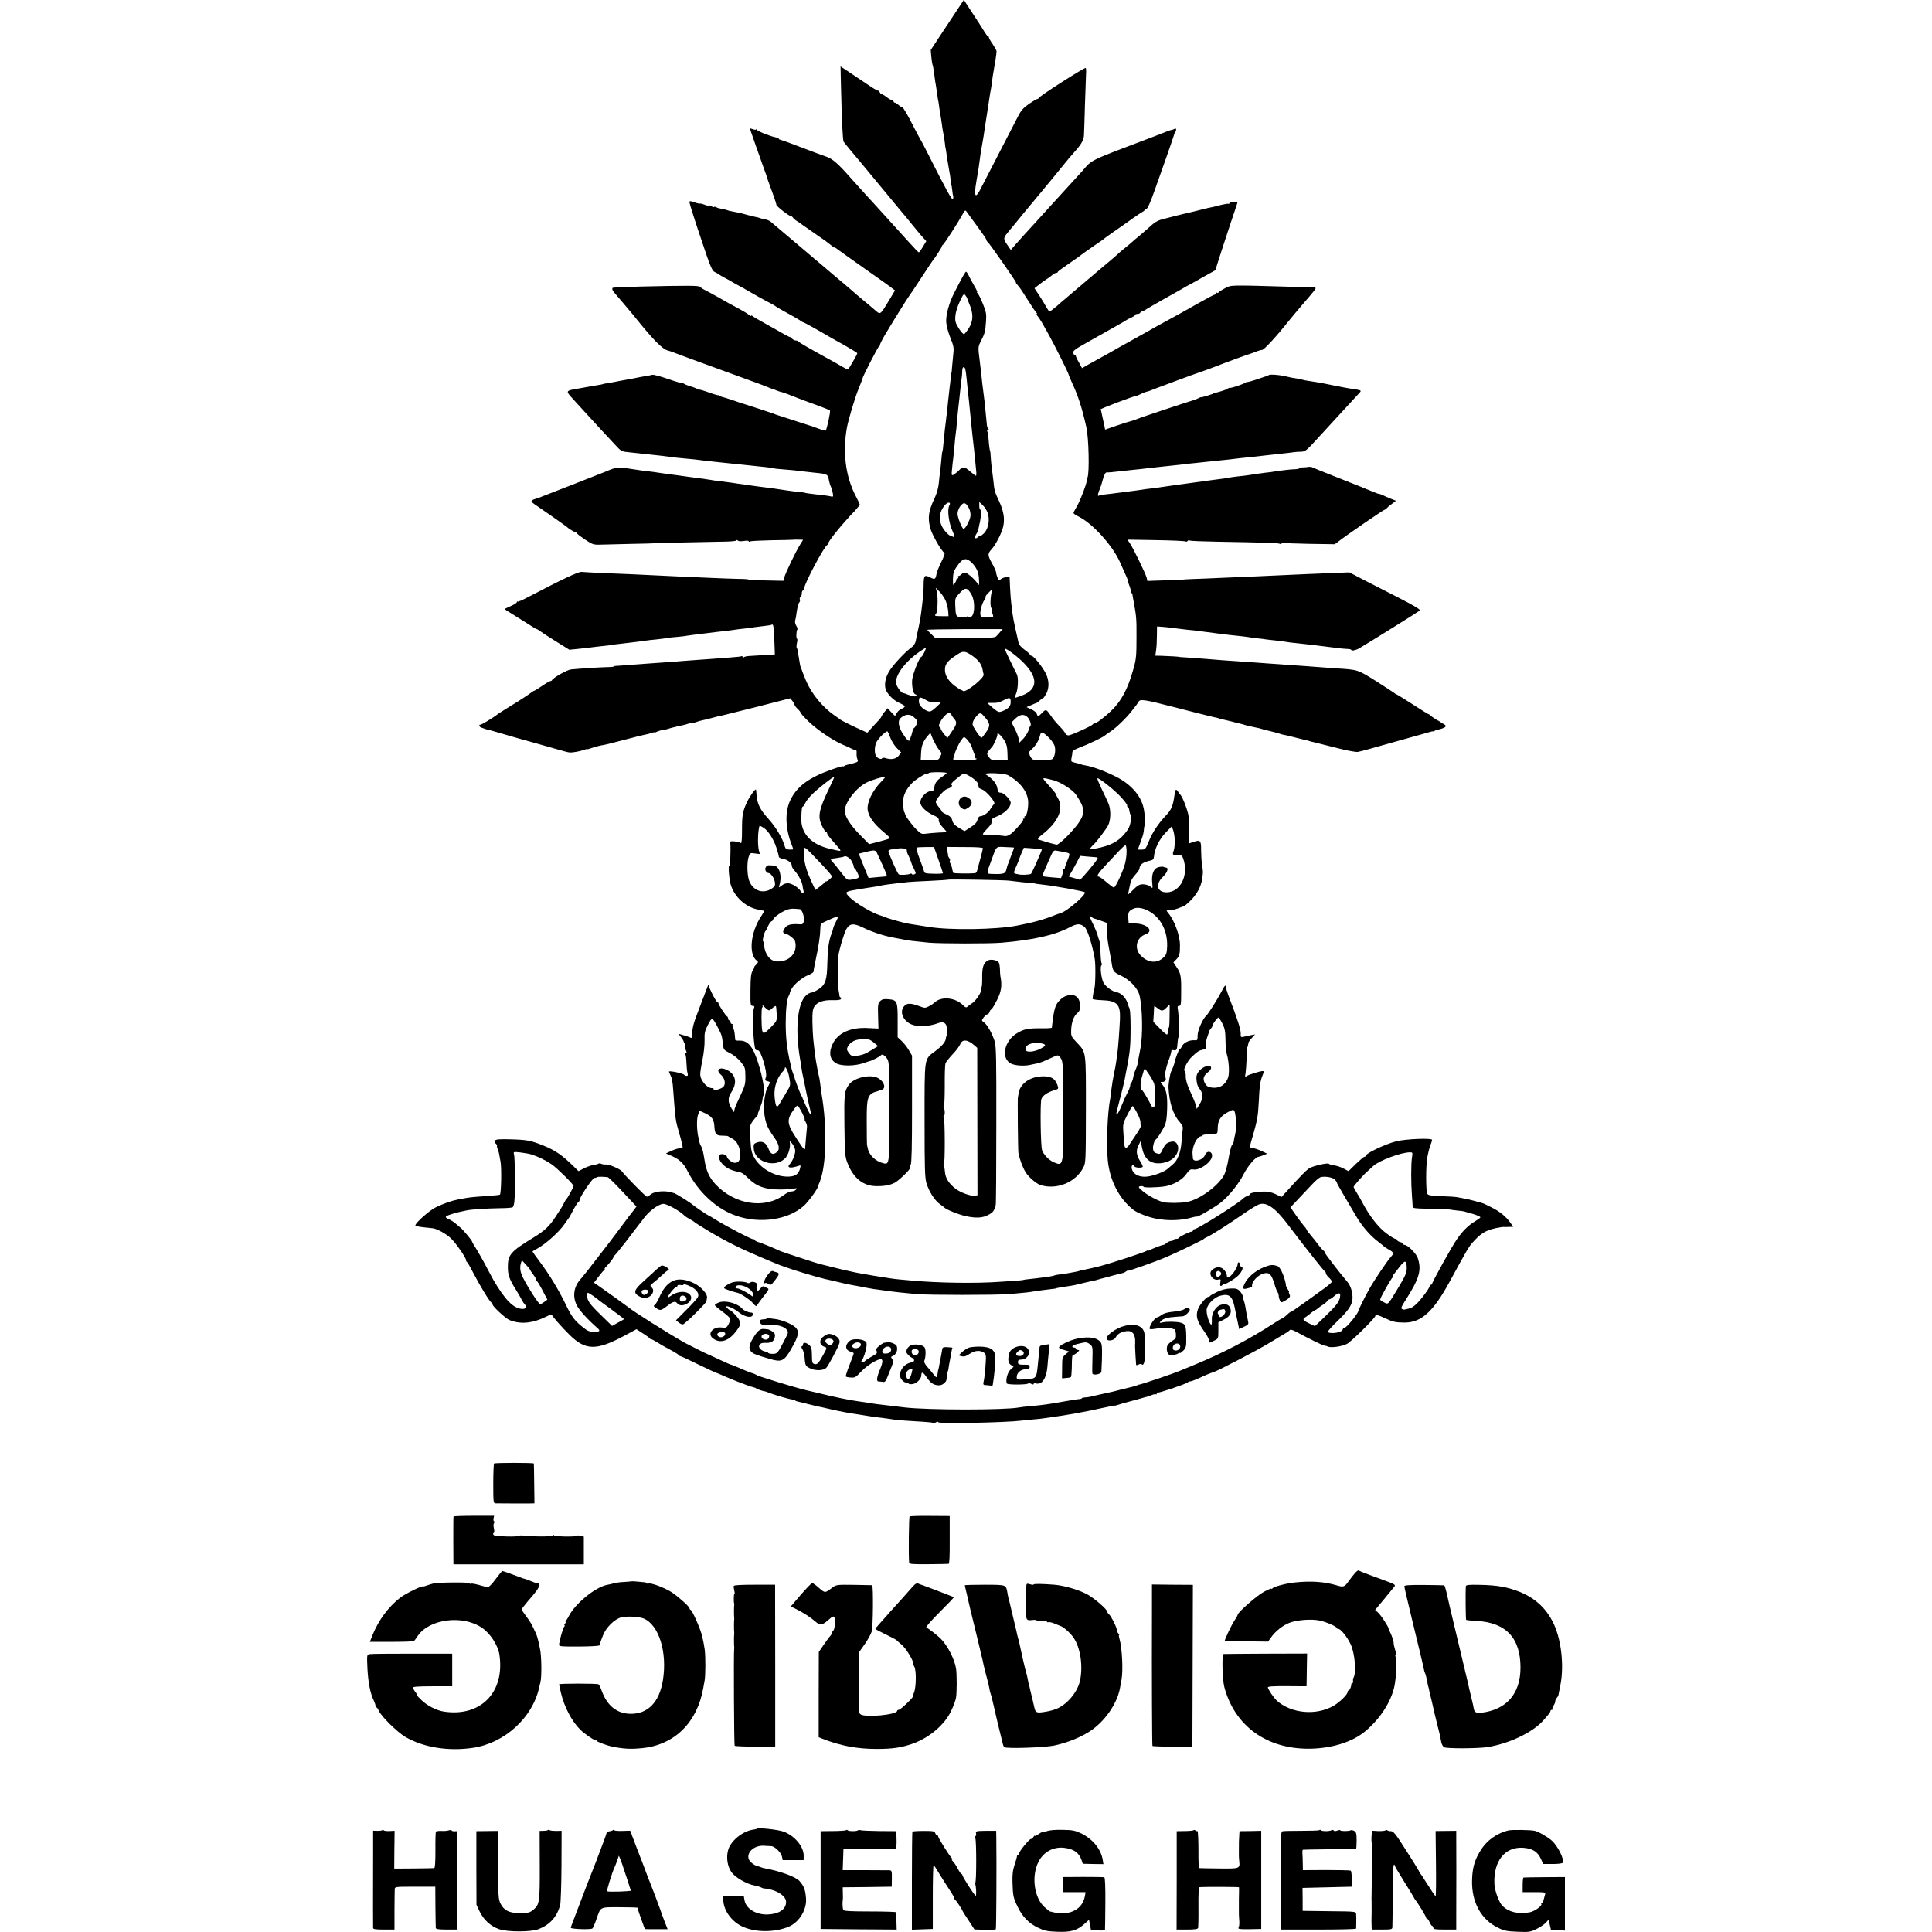<?xml version="1.0" standalone="no"?>
<!DOCTYPE svg PUBLIC "-//W3C//DTD SVG 20010904//EN"
 "http://www.w3.org/TR/2001/REC-SVG-20010904/DTD/svg10.dtd">
<svg version="1.0" xmlns="http://www.w3.org/2000/svg"
 width="1600pt" height="1600pt" viewBox="0 0 1600 1600"
 preserveAspectRatio="xMidYMid meet">
<g transform="translate(0,1600) scale(0.1,-0.1)"
fill="#000000" stroke="none">
<path d="M7914 15898 c-37 -57 -99 -150 -137 -207 l-69 -105 5 -58 c3 -32 8
-61 10 -65 3 -5 8 -33 12 -63 4 -30 8 -64 10 -75 2 -11 7 -38 10 -60 4 -22 8
-53 10 -70 2 -16 4 -30 5 -30 1 0 3 -13 5 -30 2 -16 6 -41 8 -55 5 -24 16 -97
23 -150 2 -14 6 -36 9 -50 3 -14 8 -43 10 -65 2 -22 5 -40 5 -40 1 0 3 -11 5
-25 5 -40 15 -101 21 -134 11 -58 14 -81 18 -116 2 -19 4 -35 5 -35 2 0 4 -18
7 -40 2 -22 6 -45 8 -51 2 -6 1 -16 -3 -23 -7 -11 -53 72 -213 389 -29 58 -55
107 -58 110 -3 3 -34 62 -70 132 -36 71 -70 128 -76 128 -5 0 -20 9 -32 20
-12 11 -26 20 -32 20 -5 0 -10 5 -10 10 0 6 -5 10 -12 10 -6 0 -26 11 -44 25
-18 14 -37 25 -42 25 -6 0 -12 7 -16 15 -3 8 -10 15 -17 15 -6 0 -43 22 -82
49 -40 27 -107 72 -149 100 l-77 51 4 -178 c7 -285 14 -433 22 -446 5 -7 28
-37 53 -66 70 -83 104 -124 270 -325 85 -103 160 -193 165 -199 6 -6 40 -47
75 -91 36 -44 67 -82 70 -85 3 -3 15 -17 28 -31 l23 -26 -28 -47 c-15 -25 -30
-46 -34 -46 -3 0 -34 32 -70 72 -35 39 -75 83 -89 98 -21 23 -152 167 -185
204 -5 6 -53 58 -105 115 -52 58 -106 118 -120 133 -96 110 -147 154 -195 170
-27 9 -122 44 -210 78 -88 34 -166 62 -172 63 -7 0 -13 4 -13 8 0 3 -12 9 -27
12 -42 8 -147 49 -155 62 -4 5 -8 7 -8 3 0 -4 -11 -3 -25 2 -14 5 -25 8 -25 6
0 -3 64 -185 116 -331 14 -38 27 -74 28 -80 2 -5 5 -17 8 -25 3 -8 20 -53 37
-101 17 -47 31 -90 31 -96 0 -11 105 -93 120 -93 5 0 13 -6 17 -12 4 -7 15
-17 24 -23 10 -5 37 -24 60 -41 24 -16 69 -48 99 -69 30 -21 68 -48 85 -59 16
-12 38 -29 49 -38 11 -10 23 -18 28 -18 4 0 16 -7 25 -15 10 -8 110 -79 223
-159 113 -79 216 -152 228 -163 l24 -18 -52 -87 c-65 -109 -70 -114 -101 -87
-13 11 -35 30 -49 42 -14 12 -50 42 -80 67 -30 25 -62 52 -70 60 -9 8 -38 33
-64 55 -27 22 -53 45 -60 50 -41 35 -136 115 -160 136 -16 13 -46 38 -65 55
-20 17 -99 84 -176 149 -77 65 -147 124 -155 131 -9 7 -31 16 -49 19 -19 3
-37 8 -41 10 -3 2 -17 6 -31 8 -13 3 -44 10 -69 17 -25 7 -49 13 -55 15 -13 2
-75 15 -95 19 -8 2 -22 6 -30 9 -8 4 -26 8 -40 9 -14 2 -31 7 -38 12 -7 4 -16
5 -19 2 -3 -3 -12 -1 -20 6 -7 6 -16 8 -20 5 -3 -3 -20 0 -38 8 -19 7 -35 11
-38 9 -2 -2 -23 2 -45 10 -38 14 -42 13 -42 0 0 -9 41 -140 92 -291 81 -243
95 -277 118 -286 14 -7 27 -14 30 -17 3 -3 23 -15 45 -27 22 -11 56 -30 75
-42 19 -11 46 -26 60 -33 14 -7 41 -22 60 -34 35 -21 150 -85 205 -113 16 -9
32 -19 35 -22 3 -3 41 -25 85 -49 44 -24 92 -51 107 -61 14 -11 29 -19 33 -19
5 0 129 -69 215 -120 8 -5 33 -19 55 -31 74 -40 175 -100 175 -104 0 -10 -73
-135 -78 -135 -4 0 -27 12 -52 26 -25 15 -67 39 -95 54 -177 97 -260 145 -263
152 -2 4 -12 8 -22 8 -9 0 -23 7 -30 15 -7 8 -16 15 -21 15 -4 0 -34 15 -66
34 -32 18 -78 45 -103 58 -99 55 -126 71 -137 80 -7 6 -13 7 -13 3 0 -5 -8 -1
-17 7 -10 9 -46 31 -81 50 -73 39 -96 51 -177 98 -33 19 -78 43 -100 54 -22
11 -43 25 -47 30 -8 12 -104 12 -493 3 -126 -3 -231 -8 -232 -11 -6 -14 -1
-23 37 -66 22 -25 43 -50 47 -55 5 -6 24 -29 43 -51 19 -23 42 -49 50 -60 161
-201 239 -280 285 -288 6 -1 35 -11 65 -23 30 -12 132 -49 225 -83 239 -87
467 -171 485 -177 8 -4 17 -7 20 -8 3 -1 18 -7 33 -13 16 -7 30 -12 32 -12 2
0 16 -5 32 -12 15 -7 33 -12 38 -13 9 0 97 -33 150 -55 11 -5 72 -27 135 -50
63 -23 119 -45 123 -49 7 -7 -25 -156 -35 -167 -3 -2 -28 5 -56 15 -29 11 -56
20 -60 22 -4 1 -11 3 -17 5 -11 4 -267 87 -275 89 -3 1 -12 4 -20 8 -19 7
-243 81 -250 82 -3 0 -42 13 -87 29 -45 15 -86 28 -90 28 -5 0 -14 4 -20 10
-7 6 -13 8 -13 5 0 -3 -36 7 -80 23 -44 16 -80 26 -80 23 0 -3 -6 -1 -12 4 -7
5 -33 16 -58 23 -25 7 -51 18 -57 23 -7 5 -13 7 -13 4 0 -3 -52 12 -116 34
-63 22 -123 38 -132 35 -9 -3 -33 -7 -52 -10 -34 -6 -58 -10 -110 -21 -14 -3
-41 -8 -60 -11 -19 -3 -42 -7 -50 -9 -15 -4 -77 -15 -115 -21 -11 -1 -20 -3
-20 -4 0 -2 -22 -6 -77 -15 -24 -4 -52 -9 -63 -11 -11 -2 -47 -9 -79 -14 -91
-16 -92 -18 -35 -80 28 -30 71 -77 96 -105 25 -27 85 -93 133 -145 49 -52 108
-116 132 -142 37 -41 49 -48 93 -52 50 -6 112 -12 195 -21 60 -6 128 -14 170
-20 19 -3 64 -8 100 -11 36 -3 79 -7 95 -9 38 -5 94 -12 170 -20 33 -3 80 -8
105 -11 25 -3 63 -7 85 -9 213 -21 300 -31 300 -35 0 -1 20 -3 45 -5 48 -3
143 -12 200 -20 19 -2 60 -7 90 -10 103 -10 106 -12 115 -63 3 -18 10 -41 15
-50 9 -18 21 -66 19 -79 0 -5 -4 -7 -9 -6 -20 5 -62 12 -126 18 -68 8 -99 12
-99 15 0 1 -20 3 -45 5 -25 3 -76 9 -115 15 -38 6 -83 13 -100 15 -46 5 -202
26 -290 39 -39 6 -63 10 -155 21 -25 3 -56 7 -70 10 -14 2 -43 7 -65 10 -22 2
-74 10 -115 15 -41 6 -93 13 -115 16 -57 7 -100 13 -139 19 -19 3 -52 8 -73
10 -37 4 -85 10 -153 21 -119 18 -123 17 -215 -22 -39 -16 -547 -215 -560
-219 -68 -20 -69 -24 -12 -62 104 -71 242 -168 247 -173 13 -14 70 -50 80 -50
5 0 10 -4 10 -8 0 -4 30 -27 66 -51 66 -43 67 -44 148 -41 44 1 153 4 241 6
88 2 160 3 160 4 0 2 435 12 572 14 76 0 133 5 133 11 0 5 5 4 11 -2 6 -6 25
-7 50 -3 22 4 39 3 39 -2 0 -5 5 -6 12 -2 6 4 86 8 177 10 91 1 171 3 176 4 6
1 27 2 48 1 l38 -1 -26 -42 c-35 -56 -122 -237 -130 -271 l-7 -27 -144 3 c-79
1 -144 4 -144 7 0 3 -39 6 -88 6 -48 1 -157 5 -242 9 -85 4 -189 8 -230 10
-138 7 -344 16 -420 20 -41 2 -142 6 -225 9 -82 4 -162 8 -178 10 -26 3 -161
-61 -444 -209 -45 -24 -84 -41 -87 -37 -3 3 -6 1 -6 -5 0 -6 -22 -20 -50 -32
-27 -12 -50 -23 -50 -25 0 -2 35 -25 78 -51 42 -27 100 -63 129 -81 28 -19 54
-34 58 -34 3 0 11 -5 18 -10 7 -6 66 -45 132 -86 l120 -75 60 6 c33 3 71 8 85
9 25 4 113 14 180 21 19 2 35 5 35 5 0 1 11 3 25 4 14 2 52 6 85 10 33 4 78
10 100 12 22 3 51 7 65 9 14 2 54 7 90 10 36 4 74 9 85 11 11 3 46 7 78 9 32
3 72 7 90 11 18 3 48 7 67 9 19 2 53 6 75 9 78 10 111 14 175 21 36 4 73 9 84
11 10 2 44 6 75 9 31 4 67 8 81 11 14 2 50 6 80 10 30 3 58 8 62 11 13 7 16
-15 21 -134 l4 -113 -31 -1 c-17 -1 -58 -3 -91 -6 -33 -2 -76 -5 -95 -6 -19
-1 -38 -6 -42 -12 -5 -6 -8 -5 -8 3 0 7 -4 11 -8 8 -4 -3 -48 -8 -98 -11 -49
-4 -107 -8 -129 -10 -22 -2 -85 -6 -140 -10 -55 -4 -116 -8 -135 -10 -19 -2
-78 -7 -130 -10 -121 -8 -164 -12 -275 -20 -49 -4 -105 -8 -122 -9 -18 0 -33
-3 -33 -6 0 -3 -26 -5 -58 -5 -53 -1 -212 -11 -293 -19 -32 -3 -149 -69 -157
-88 -2 -5 -8 -8 -13 -8 -6 0 -37 -18 -69 -40 -32 -22 -62 -40 -65 -40 -3 0
-11 -5 -18 -10 -18 -15 -103 -71 -192 -125 -44 -27 -84 -53 -90 -57 -41 -33
-145 -95 -149 -90 -3 3 -6 0 -6 -7 0 -6 7 -14 15 -16 8 -3 23 -8 33 -12 9 -3
24 -7 32 -9 8 -1 31 -7 50 -13 62 -19 284 -82 340 -97 30 -8 102 -29 159 -45
57 -17 111 -31 120 -31 24 -1 85 10 115 21 14 6 26 9 26 6 0 -2 19 3 42 11 23
8 53 16 67 19 51 9 68 13 201 48 74 20 149 38 167 42 18 3 43 9 57 15 15 5 26
7 26 4 0 -2 9 0 19 6 11 5 32 12 48 14 15 2 35 6 43 9 8 3 29 9 45 13 17 4 35
8 40 10 6 1 21 5 35 7 14 3 40 10 58 16 17 5 32 8 32 6 0 -3 11 0 25 5 14 5
36 12 48 14 12 2 42 10 67 16 25 7 52 14 60 16 24 4 48 10 335 82 l269 69 18
-21 c9 -12 17 -26 18 -32 0 -6 11 -21 25 -34 14 -13 25 -27 25 -32 0 -5 28
-36 63 -70 72 -70 201 -158 284 -194 32 -13 66 -29 75 -34 10 -6 24 -10 31
-10 9 0 13 -9 11 -26 -1 -15 1 -37 6 -50 9 -21 6 -24 -33 -35 -23 -6 -46 -12
-52 -13 -5 -1 -16 -5 -22 -9 -7 -5 -13 -6 -13 -3 0 3 -39 -8 -87 -25 -192 -67
-292 -140 -347 -254 -48 -98 -43 -239 13 -378 6 -16 11 -29 11 -31 0 -1 -14
-2 -32 -2 -25 1 -33 6 -39 27 -16 63 -75 161 -134 226 -69 76 -93 123 -99 193
-2 25 -4 47 -5 50 -3 14 -52 -54 -75 -103 -36 -79 -41 -107 -41 -234 0 -74 -3
-109 -10 -105 -12 8 -32 13 -65 15 -18 1 -24 -2 -22 -13 3 -13 2 -107 -2 -167
0 -13 -4 -23 -7 -23 -9 0 -2 -103 11 -151 29 -106 128 -196 235 -213 21 -4 40
-8 42 -10 2 -2 -9 -23 -25 -47 -87 -131 -104 -314 -34 -365 13 -10 12 -14 -6
-32 -12 -12 -19 -22 -16 -22 4 0 -2 -12 -12 -27 -14 -23 -18 -51 -19 -160 -1
-124 0 -133 18 -133 15 0 17 -4 10 -22 -14 -40 -5 -286 12 -336 3 -7 12 -12
21 -10 25 5 81 -185 67 -223 -10 -25 -8 -28 13 -33 24 -6 24 -7 7 -39 -19 -36
-18 -34 -30 -97 -14 -76 -5 -171 21 -234 8 -20 33 -62 56 -93 43 -60 51 -102
24 -124 -31 -26 -52 -18 -69 26 -19 51 -51 69 -95 54 -28 -10 -30 -15 -28 -50
6 -112 174 -165 259 -83 27 26 48 95 40 133 -2 12 0 12 11 0 27 -30 38 -60 32
-87 -7 -34 -25 -73 -41 -90 -22 -23 -15 -34 20 -30 17 3 41 9 51 13 17 7 18 5
12 -21 -12 -46 -38 -66 -92 -68 -105 -5 -224 58 -280 145 -28 44 -35 73 -39
154 -2 33 -4 74 -6 91 -3 29 14 62 59 110 7 8 11 14 8 14 -3 0 4 21 15 48 11
26 22 58 23 72 1 14 4 30 7 35 17 31 -2 146 -43 275 -44 137 -85 184 -155 182
-18 -1 -33 2 -34 6 0 4 -2 23 -4 43 -1 19 -7 44 -13 56 -6 11 -8 23 -5 27 3 3
1 6 -5 6 -7 0 -12 7 -12 15 0 8 -4 15 -10 15 -5 0 -10 6 -10 14 0 8 -4 16 -8
18 -11 4 -72 97 -72 109 0 5 -4 9 -8 9 -10 0 -72 119 -73 141 0 8 -5 1 -11
-16 -6 -16 -35 -93 -65 -170 -50 -128 -60 -164 -62 -233 -1 -18 -4 -21 -18
-13 -10 5 -35 14 -56 19 l-38 11 25 -33 c14 -19 22 -36 19 -40 -4 -3 -2 -6 4
-6 5 0 9 -10 8 -23 -1 -12 2 -30 7 -39 6 -12 5 -18 -2 -18 -6 0 -8 -5 -4 -12
4 -7 8 -39 9 -73 1 -33 5 -70 9 -82 5 -17 3 -23 -8 -23 -8 0 -17 4 -20 9 -8
12 -126 37 -126 26 0 -3 5 -15 11 -26 14 -27 19 -53 24 -124 19 -254 17 -246
53 -370 16 -55 27 -103 25 -107 -2 -5 -14 -8 -26 -8 -12 0 -42 -10 -67 -21
l-45 -21 52 -23 c60 -27 96 -61 125 -120 90 -178 244 -320 409 -375 195 -66
425 -32 554 82 35 30 115 138 119 161 2 7 8 25 15 40 55 135 62 455 15 727 -2
14 -7 48 -10 75 -7 52 -7 54 -17 95 -12 56 -26 138 -31 185 -3 28 -8 73 -11
100 -3 28 -6 94 -7 147 -1 76 3 102 16 122 24 38 77 56 152 53 44 -1 65 2 69
11 2 6 1 12 -4 12 -4 0 -8 6 -9 13 0 6 -4 30 -8 52 -8 44 -9 232 -1 280 9 61
49 193 67 222 29 48 60 49 144 8 67 -33 169 -66 240 -79 16 -3 52 -10 80 -15
51 -11 88 -15 221 -28 93 -8 499 -9 600 0 262 22 442 63 567 129 59 31 85 31
121 0 23 -21 64 -149 83 -262 10 -59 5 -255 -6 -255 -1 0 -3 -14 -6 -32 -2
-18 -5 -37 -6 -43 -2 -6 27 -11 77 -13 126 -4 155 -34 150 -157 -4 -86 -15
-239 -20 -270 -2 -14 -7 -47 -10 -74 -3 -27 -12 -76 -20 -110 -7 -34 -16 -88
-20 -121 -3 -33 -8 -69 -10 -80 -23 -110 -34 -374 -21 -512 16 -167 92 -317
210 -411 34 -27 126 -63 193 -75 101 -19 209 -15 301 12 17 5 32 8 32 6 0 -11
160 82 203 118 71 59 147 155 187 234 34 66 98 143 123 143 6 1 25 7 41 13
l30 13 -47 22 c-26 12 -59 23 -73 24 -29 3 -29 -2 6 118 12 41 23 86 26 100 2
14 6 36 9 50 3 14 7 68 10 121 5 120 12 169 31 214 12 28 12 35 1 35 -22 0
-121 -31 -135 -43 -11 -9 -13 -5 -7 24 3 18 7 75 9 124 2 50 5 91 6 93 3 3 7
19 9 35 0 7 13 25 28 41 l27 29 -35 -6 c-19 -4 -46 -10 -60 -13 -23 -5 -25 -3
-24 28 1 31 -26 117 -94 293 -17 44 -31 89 -31 100 -1 11 -16 -10 -35 -48 -31
-60 -108 -183 -124 -197 -30 -26 -73 -123 -73 -165 0 -40 -1 -42 -27 -40 -41
3 -89 -20 -103 -50 -6 -14 -15 -25 -19 -25 -6 0 -36 -76 -43 -113 -4 -17 -16
-49 -26 -68 -10 -18 -24 -104 -23 -134 6 -126 38 -226 92 -286 21 -23 29 -40
26 -58 -2 -14 -7 -62 -10 -105 -5 -85 -33 -158 -70 -187 -11 -9 -31 -26 -44
-38 -29 -26 -115 -58 -171 -65 -68 -8 -121 22 -128 72 -3 22 12 30 23 12 7
-11 58 -14 68 -4 3 3 -5 23 -18 43 -34 53 -39 90 -17 135 l19 38 11 -58 c18
-90 66 -132 145 -128 80 4 141 47 153 109 8 43 -17 77 -50 71 -43 -8 -55 -19
-76 -62 -18 -39 -24 -44 -43 -38 -28 8 -35 15 -38 39 -3 21 9 67 20 75 14 10
57 76 75 115 14 30 20 67 22 148 3 111 -8 159 -44 200 -14 16 -13 17 5 17 23
0 35 20 23 40 -8 13 8 88 34 155 8 22 15 47 16 57 0 11 6 15 19 11 24 -6 30 4
33 61 2 25 5 46 8 46 7 0 3 188 -5 228 -5 25 -3 32 9 32 17 0 18 8 18 149 0
101 -6 125 -39 173 l-25 38 22 23 c28 29 32 44 32 118 0 83 -46 207 -100 272
-13 14 -13 17 -1 18 8 1 18 1 23 0 13 -3 108 31 124 43 79 64 127 139 138 218
8 57 8 55 -1 118 -5 30 -8 85 -8 122 1 77 -7 85 -65 65 l-38 -13 4 95 c3 56
-1 117 -8 150 -13 54 -45 135 -62 156 -5 6 -15 19 -23 30 -17 25 -21 20 -29
-33 -11 -82 -26 -119 -66 -161 -66 -69 -115 -142 -145 -216 -27 -67 -31 -71
-60 -71 l-32 0 13 36 c7 19 16 44 20 55 11 30 17 58 18 83 1 12 3 22 6 22 9 0
1 113 -12 160 -26 98 -105 186 -224 247 -64 33 -156 70 -196 79 -5 1 -9 2 -10
3 -2 2 -14 5 -28 8 -38 7 -55 11 -57 13 -2 2 -6 3 -10 4 -5 1 -23 6 -41 10
-32 7 -34 10 -28 40 4 17 7 38 7 47 0 11 21 24 62 39 63 23 198 87 207 99 3 3
24 18 47 33 48 32 136 117 178 173 17 22 32 42 35 45 3 3 10 14 16 25 16 28
36 26 309 -44 132 -34 249 -64 260 -66 11 -3 31 -7 45 -11 43 -9 55 -12 55
-14 0 -1 9 -3 20 -5 11 -2 47 -11 80 -19 33 -9 69 -18 80 -20 11 -2 27 -7 35
-10 15 -5 32 -9 95 -22 17 -3 37 -8 45 -11 8 -3 24 -8 35 -10 11 -3 25 -6 30
-7 6 -2 24 -6 40 -10 17 -4 37 -10 45 -13 8 -3 22 -7 30 -8 19 -3 53 -11 105
-25 22 -6 51 -13 65 -16 14 -2 32 -7 40 -10 8 -3 25 -8 38 -10 13 -3 94 -23
180 -45 88 -23 170 -39 187 -36 16 2 136 35 265 72 129 36 242 68 250 70 8 2
36 10 63 18 26 8 47 13 47 10 0 -3 7 0 15 7 8 7 15 10 15 7 0 -2 17 1 38 8 41
14 45 24 16 40 -11 5 -21 12 -24 15 -3 3 -17 11 -32 19 -15 8 -36 22 -45 31
-10 9 -20 16 -23 16 -5 1 -49 28 -178 111 -45 29 -85 53 -88 53 -3 0 -10 5
-17 11 -7 5 -75 50 -152 99 -152 95 -148 94 -330 105 -55 4 -116 8 -135 10
-19 2 -80 6 -135 10 -55 4 -120 8 -145 10 -25 2 -88 7 -140 10 -52 4 -113 8
-135 10 -22 2 -87 6 -145 10 -58 4 -121 8 -140 10 -40 4 -200 16 -275 21 -27
1 -50 3 -50 4 0 2 -82 7 -148 9 l-49 1 6 44 c4 24 7 79 7 121 l1 77 66 -5 c37
-4 78 -8 92 -11 14 -2 54 -7 90 -11 36 -3 81 -8 100 -11 65 -9 95 -13 145 -19
28 -3 64 -8 80 -10 17 -2 57 -7 90 -10 33 -3 71 -8 85 -10 14 -3 50 -7 80 -11
30 -3 66 -7 80 -10 14 -2 50 -6 80 -9 30 -3 71 -8 90 -12 19 -3 49 -7 65 -8
64 -6 174 -19 345 -41 25 -4 62 -7 82 -8 21 0 38 -4 38 -7 0 -12 36 -5 65 11
72 42 491 303 502 313 9 9 -32 34 -180 110 -106 54 -239 122 -297 152 l-105
55 -150 -6 c-82 -3 -181 -7 -220 -9 -233 -11 -370 -17 -440 -20 -44 -2 -152
-6 -240 -10 -88 -4 -198 -9 -245 -10 -47 -2 -85 -4 -85 -5 0 0 -66 -3 -146 -6
l-147 -5 -6 27 c-9 34 -108 238 -137 282 l-22 33 235 -4 c129 -2 240 -7 246
-11 6 -3 13 -2 17 4 4 6 11 7 17 4 6 -4 108 -8 227 -10 408 -7 507 -11 518
-17 7 -4 14 -3 18 3 4 6 10 8 15 5 5 -3 102 -7 217 -9 l207 -3 36 27 c74 57
370 260 379 260 5 0 11 4 13 8 2 4 20 21 41 36 l38 29 -48 19 c-26 11 -56 24
-65 29 -10 5 -22 9 -28 9 -6 0 -29 9 -53 19 -23 10 -141 58 -262 105 -121 48
-227 90 -235 95 -8 4 -24 6 -35 4 -11 -2 -32 -4 -47 -4 -16 0 -28 -3 -28 -7 0
-4 -15 -7 -32 -8 -33 0 -102 -8 -168 -18 -19 -4 -53 -8 -75 -10 -42 -5 -103
-14 -145 -21 -14 -2 -52 -7 -85 -10 -33 -4 -67 -8 -75 -11 -8 -2 -35 -6 -60
-9 -25 -3 -63 -8 -85 -11 -22 -3 -51 -7 -65 -9 -14 -2 -63 -9 -110 -15 -47 -6
-96 -13 -110 -15 -14 -2 -45 -6 -70 -10 -25 -3 -56 -8 -70 -10 -14 -3 -47 -7
-75 -10 -27 -3 -61 -7 -75 -10 -27 -4 -77 -11 -150 -20 -89 -12 -126 -16 -162
-20 -20 -1 -42 -6 -48 -10 -13 -8 -8 19 10 60 5 11 16 46 24 77 12 42 21 57
34 56 9 -1 49 2 87 7 39 4 88 9 110 12 57 5 103 11 155 17 25 3 70 8 100 11
95 10 144 15 185 20 22 3 63 8 90 10 28 3 66 7 85 9 19 2 67 7 105 11 81 8 99
10 180 20 33 3 76 8 95 10 19 2 60 7 90 10 30 3 71 8 90 10 112 12 157 17 175
20 11 2 37 4 57 4 40 1 43 4 168 141 41 45 86 94 100 109 14 15 66 71 115 125
50 55 96 105 104 113 17 18 13 21 -30 28 -35 5 -74 11 -119 20 -14 3 -36 8
-50 10 -14 3 -47 9 -75 15 -27 6 -61 12 -75 14 -14 2 -45 7 -70 11 -25 3 -52
9 -60 12 -8 3 -28 7 -44 9 -29 4 -46 7 -96 19 -56 12 -120 16 -132 9 -7 -5
-17 -9 -23 -10 -5 -2 -43 -14 -82 -28 -40 -13 -73 -22 -73 -19 0 3 -6 1 -12
-4 -16 -13 -120 -48 -132 -45 -4 2 -13 -2 -20 -7 -6 -5 -31 -15 -56 -22 -55
-15 -52 -14 -70 -22 -31 -12 -95 -30 -95 -27 0 2 -10 -2 -23 -9 -13 -7 -31
-14 -40 -16 -31 -8 -447 -146 -467 -156 -11 -5 -29 -11 -40 -14 -11 -2 -66
-19 -122 -38 l-101 -35 -5 26 c-3 15 -8 38 -11 52 -3 14 -9 38 -12 55 -3 16
-7 32 -10 34 -5 5 272 110 291 111 6 0 23 7 39 15 16 9 37 17 45 19 9 2 23 6
31 9 33 14 396 149 410 152 18 5 177 64 205 76 18 8 206 76 230 83 6 2 26 9
45 17 19 7 38 12 42 11 13 -3 122 115 211 228 16 21 110 132 122 146 30 33
101 118 108 130 6 11 1 14 -20 15 -15 0 -95 2 -178 4 -517 15 -495 16 -550
-12 -27 -14 -52 -30 -53 -34 -2 -5 -8 -7 -13 -3 -5 3 -9 0 -9 -5 0 -6 -5 -11
-10 -11 -6 0 -61 -29 -123 -64 -154 -87 -204 -115 -262 -146 -27 -15 -68 -37
-90 -49 -22 -13 -116 -66 -210 -118 -93 -52 -177 -98 -185 -104 -8 -5 -40 -22
-70 -39 -30 -16 -78 -43 -107 -59 l-52 -30 -25 46 c-15 25 -26 49 -26 54 0 5
-4 9 -9 9 -5 0 -11 8 -14 18 -3 15 17 31 107 81 61 34 118 66 126 71 8 5 58
33 110 62 52 29 97 55 100 58 3 3 20 12 38 19 17 8 32 17 32 22 0 5 9 9 19 9
11 0 21 4 23 9 2 5 10 11 18 13 8 2 17 6 20 9 3 3 72 43 155 90 82 46 159 89
170 96 11 7 31 18 45 25 14 7 68 37 120 67 l95 53 29 92 c16 50 30 93 31 96 2
8 115 349 121 365 5 12 -1 15 -30 13 -20 -2 -36 -7 -36 -12 0 -5 -3 -7 -6 -4
-3 3 -29 -1 -57 -8 -29 -8 -63 -16 -77 -19 -14 -2 -53 -11 -87 -20 -35 -9 -71
-18 -80 -20 -24 -4 -216 -52 -261 -65 -20 -5 -53 -24 -72 -42 -19 -18 -62 -55
-95 -83 -33 -27 -66 -55 -73 -62 -7 -7 -34 -29 -60 -50 -26 -21 -51 -43 -57
-49 -5 -5 -39 -35 -75 -65 -36 -30 -70 -58 -76 -64 -7 -5 -33 -28 -59 -50 -26
-22 -53 -44 -59 -50 -6 -5 -54 -46 -106 -90 -52 -44 -97 -82 -100 -85 -19 -19
-82 -70 -88 -70 -4 0 -16 17 -27 37 -11 21 -38 65 -59 97 l-39 59 24 19 c13
10 29 22 34 26 6 5 24 17 40 28 17 10 39 27 49 36 11 10 26 18 33 18 7 0 13 3
13 8 0 4 44 36 97 72 52 36 103 72 112 80 10 8 51 37 92 65 40 27 76 52 79 55
3 4 41 31 85 62 44 30 111 77 148 104 38 27 77 53 88 59 10 5 19 13 19 17 0 5
6 8 14 8 8 0 31 49 61 133 70 194 166 470 169 484 1 7 5 16 9 19 4 4 7 13 7
21 0 10 -5 11 -17 4 -10 -5 -20 -8 -23 -8 -3 1 -24 -6 -45 -15 -22 -9 -65 -26
-95 -37 -561 -213 -510 -188 -600 -291 -14 -16 -148 -163 -210 -230 -14 -15
-59 -64 -100 -110 -76 -83 -92 -102 -165 -181 -22 -24 -56 -62 -77 -86 l-37
-43 -19 28 c-48 68 -48 67 10 136 29 35 67 80 83 101 17 21 35 43 40 49 6 6
30 36 55 66 25 30 47 57 50 60 3 3 25 30 50 60 25 30 52 64 62 75 9 11 33 40
53 65 92 114 119 145 160 191 42 48 60 83 62 119 1 19 5 132 8 250 4 118 8
233 9 255 2 22 1 45 -2 52 -3 11 -382 -231 -390 -249 -2 -5 -8 -8 -13 -8 -4 0
-35 -18 -67 -40 -46 -32 -66 -54 -91 -103 -59 -113 -284 -551 -309 -599 -44
-88 -58 -68 -37 54 17 95 25 150 30 193 3 28 9 66 20 125 6 32 13 76 20 126 7
42 13 82 20 129 2 17 7 46 10 65 3 19 8 49 10 65 2 17 6 41 9 54 3 14 8 46 11
73 3 27 10 71 15 98 10 53 23 138 23 156 0 6 -14 31 -31 57 -18 25 -32 50 -32
56 0 6 -4 11 -8 11 -4 0 -16 15 -27 33 -10 17 -53 85 -96 150 l-77 118 -68
-103z m120 -1691 c106 -144 136 -188 136 -196 0 -5 4 -11 8 -13 10 -4 243
-338 236 -338 -4 0 1 -7 31 -43 6 -7 38 -55 70 -107 33 -52 64 -98 70 -102 5
-4 6 -8 1 -8 -5 0 -2 -8 6 -17 9 -10 26 -36 39 -58 12 -22 37 -67 56 -100 41
-72 163 -317 163 -327 0 -4 13 -35 29 -70 50 -108 81 -203 117 -363 21 -90 27
-382 10 -420 -5 -11 -8 -24 -7 -28 3 -16 -52 -162 -80 -209 -16 -27 -29 -52
-29 -57 0 -4 19 -17 43 -29 116 -58 278 -236 342 -377 51 -112 74 -165 69
-165 -2 0 3 -16 11 -36 8 -20 12 -40 9 -45 -3 -5 -1 -9 4 -9 5 0 9 -6 10 -12
1 -7 6 -38 12 -68 20 -109 23 -137 22 -280 0 -167 -2 -190 -30 -285 -43 -151
-95 -249 -175 -327 -59 -58 -136 -116 -146 -109 -2 1 -7 -1 -10 -7 -9 -14
-181 -92 -202 -92 -11 0 -22 7 -26 15 -3 9 -22 33 -42 54 -40 41 -55 60 -89
109 -28 39 -33 39 -63 7 -29 -30 -36 -31 -44 -5 -3 10 -24 27 -45 36 l-39 18
40 17 c21 10 42 18 44 18 3 0 15 10 27 21 12 11 24 20 28 20 3 0 14 16 25 36
25 47 24 110 -4 166 -25 52 -101 147 -118 147 -7 1 -13 5 -13 9 0 5 -20 23
-45 41 -25 18 -47 42 -49 54 -3 12 -14 64 -26 116 -12 51 -23 110 -25 130 -2
20 -6 56 -10 81 -3 25 -8 83 -10 130 -2 47 -4 88 -4 91 -2 10 -55 -3 -72 -17
-14 -12 -17 -11 -27 11 -7 14 -12 33 -12 42 0 9 -16 45 -35 79 -37 66 -37 78
-3 116 31 33 76 119 92 172 20 68 11 137 -29 223 -39 84 -40 87 -49 178 -4 33
-9 76 -12 95 -3 19 -7 60 -9 90 -1 30 -4 55 -5 55 -3 0 -9 42 -13 96 -2 31 -7
61 -11 67 -4 7 -1 12 6 12 8 0 9 3 3 8 -5 4 -11 18 -12 32 -1 14 -5 50 -8 80
-3 30 -7 73 -9 95 -3 22 -7 58 -10 80 -3 22 -8 61 -11 88 -10 95 -16 143 -20
177 -16 128 -17 125 10 178 32 63 35 78 41 165 4 59 0 77 -28 145 -17 42 -36
80 -42 84 -6 4 -8 8 -4 8 4 0 -5 22 -21 48 -16 27 -36 65 -46 85 -9 20 -21 37
-24 37 -7 0 -31 -42 -101 -180 -40 -79 -67 -177 -64 -236 1 -29 16 -85 34
-130 29 -72 31 -85 24 -144 -4 -36 -8 -83 -10 -105 -1 -22 -3 -40 -4 -40 -1 0
-3 -16 -5 -35 -2 -19 -7 -57 -10 -85 -13 -112 -16 -142 -20 -185 -2 -25 -4
-45 -5 -45 -1 0 -3 -18 -5 -40 -3 -22 -7 -58 -10 -80 -2 -22 -7 -71 -11 -110
-3 -38 -7 -72 -10 -76 -2 -3 -6 -37 -9 -75 -3 -38 -8 -80 -10 -94 -2 -14 -7
-54 -10 -90 -4 -40 -17 -88 -35 -125 -50 -106 -58 -159 -37 -245 13 -53 89
-188 119 -210 4 -4 -8 -37 -27 -75 -19 -39 -37 -82 -39 -97 -7 -44 -14 -49
-46 -33 -55 28 -60 23 -61 -62 0 -43 -2 -85 -4 -94 -1 -8 -6 -42 -9 -75 -11
-93 -16 -125 -41 -236 -3 -13 -8 -38 -11 -56 -4 -19 -17 -40 -31 -50 -54 -37
-161 -152 -191 -204 -34 -59 -42 -120 -21 -161 19 -36 62 -77 99 -94 62 -29
65 -35 29 -52 -27 -13 -38 -25 -56 -59 -1 -2 -15 11 -32 30 l-30 33 -25 -30
c-14 -16 -25 -34 -26 -38 0 -4 -10 -18 -22 -31 -13 -13 -39 -42 -59 -64 l-36
-40 -44 20 c-62 27 -173 82 -179 88 -3 3 -24 18 -46 33 -101 69 -193 181 -240
292 -16 39 -29 72 -30 75 0 3 -4 13 -8 22 -4 9 -9 22 -10 30 -3 16 -16 96 -20
120 -1 10 -5 20 -8 23 -3 3 -2 22 2 41 4 18 5 34 1 34 -9 0 -7 67 2 76 4 4 0
18 -8 31 -9 13 -13 32 -10 43 3 10 8 34 10 52 4 34 12 71 15 76 2 1 3 6 4 11
0 5 4 12 8 16 4 4 4 13 2 20 -3 7 -1 16 5 20 6 3 11 17 11 31 0 13 5 24 10 24
6 0 10 8 10 17 0 38 166 350 192 361 5 2 8 8 8 13 0 19 118 164 218 267 23 25
42 49 42 53 0 5 -15 37 -33 71 -84 160 -110 361 -73 568 13 68 68 253 98 324
16 39 30 76 31 82 5 23 129 264 136 264 4 0 8 6 8 13 0 6 17 41 38 77 51 87
198 324 205 330 3 3 48 70 100 150 52 80 97 147 100 150 14 14 70 102 70 109
0 5 4 11 8 13 9 3 130 191 163 252 19 36 23 38 34 23 7 -10 20 -27 29 -40z
m-24 -678 c0 -4 8 -24 17 -45 35 -80 34 -141 -3 -201 -16 -25 -34 -48 -40 -50
-7 -2 -26 20 -44 48 -28 46 -32 60 -28 103 2 29 18 81 37 120 30 63 33 67 46
50 8 -11 15 -22 15 -25z m-16 -586 c3 -10 8 -45 11 -78 3 -33 8 -79 10 -101 5
-42 15 -133 20 -189 3 -37 15 -148 20 -195 7 -57 17 -152 21 -195 2 -22 6 -59
8 -82 3 -24 2 -43 -2 -43 -4 0 -25 16 -47 35 -47 42 -62 43 -94 9 -13 -13 -33
-29 -43 -35 -18 -10 -19 -7 -13 53 3 35 8 74 10 88 2 14 6 59 10 101 3 42 8
86 10 98 2 12 7 54 10 94 3 39 8 88 10 107 2 19 6 55 9 80 11 108 19 176 22
195 1 11 3 32 3 48 1 30 17 37 25 10z m-131 -1127 c-21 -33 -6 -148 27 -218
10 -21 14 -40 10 -43 -5 -3 -11 -1 -15 5 -4 6 -10 8 -15 5 -5 -3 -25 15 -45
39 -58 71 -55 156 8 221 21 21 44 14 30 -9z m163 -28 c8 -15 13 -43 11 -62 -4
-34 -42 -106 -57 -106 -12 0 -50 95 -50 124 0 29 17 64 40 82 18 15 35 4 56
-38z m150 -27 c25 -60 11 -142 -31 -181 -14 -13 -25 -20 -25 -16 0 4 -7 0 -16
-8 -30 -30 -40 -8 -14 29 4 6 11 24 14 40 3 17 9 41 12 55 9 40 10 100 2 100
-5 0 -8 14 -8 32 l0 31 26 -24 c14 -13 32 -39 40 -58z m-126 -423 c40 -42 56
-80 58 -143 2 -40 0 -46 -9 -32 -18 30 -77 85 -99 92 -12 4 -26 0 -36 -9 -8
-9 -20 -16 -25 -16 -6 0 -7 -4 -4 -10 3 -5 1 -10 -4 -10 -6 0 -11 -6 -11 -12
0 -7 -7 -21 -15 -32 -13 -17 -14 -13 -13 35 1 60 8 77 50 132 37 46 65 48 108
5z m-216 -319 c9 -24 17 -62 19 -83 l2 -39 -40 0 c-77 1 -79 1 -64 19 15 19
19 141 6 188 l-8 29 34 -35 c19 -20 42 -55 51 -79z m213 54 c28 -50 27 -158
-2 -179 -13 -10 -21 -11 -26 -3 -3 6 -9 7 -12 2 -3 -5 -23 -7 -45 -5 -46 4
-47 8 -51 98 -2 60 -1 63 38 104 46 49 63 46 98 -17z m168 30 c-13 -32 -17
-131 -5 -138 6 -3 8 -10 5 -15 -3 -5 -1 -20 5 -34 10 -28 12 -27 -55 -30 -32
-1 -41 3 -45 19 -7 25 10 94 33 128 9 15 14 27 10 27 -4 0 6 14 22 30 33 34
40 37 30 13z m69 -335 c-10 -12 -25 -29 -33 -37 -11 -13 -55 -15 -259 -16
l-245 0 -33 32 c-19 17 -34 34 -34 37 0 3 140 5 312 6 l311 0 -19 -22z m-630
-172 c-10 -20 -21 -36 -24 -36 -15 0 -72 -143 -76 -192 -4 -53 10 -118 27
-118 5 0 9 -5 9 -10 0 -12 -32 -8 -73 8 -16 7 -31 12 -35 12 -20 0 -62 61 -62
89 0 70 81 175 195 254 28 19 51 33 53 32 2 -1 -5 -19 -14 -39z m812 -74 c134
-130 133 -231 -3 -282 -30 -11 -56 -20 -59 -20 -2 0 3 16 11 36 17 41 20 135
5 162 -15 27 -100 204 -100 208 0 15 92 -51 146 -104z m-412 46 c48 -34 74
-68 82 -107 4 -20 8 -41 10 -47 6 -30 -152 -155 -171 -136 -4 4 -10 7 -14 7
-4 0 -28 16 -54 35 -57 44 -85 92 -81 143 3 42 25 67 102 117 48 32 65 30 126
-12z m-305 -385 c23 2 41 2 41 -1 0 -3 -19 -22 -42 -43 -37 -32 -46 -36 -68
-27 -39 15 -70 49 -70 78 0 40 8 42 56 14 32 -19 53 -24 83 -21z m621 4 c0
-36 -17 -55 -67 -76 -31 -12 -34 -11 -78 24 -25 21 -45 39 -45 42 0 2 20 3 43
2 29 -2 57 5 83 19 54 29 64 28 64 -11z m-490 -107 c0 -4 9 -17 20 -30 28 -32
25 -47 -17 -108 l-37 -54 -28 33 c-15 19 -28 40 -28 47 0 6 -4 12 -9 12 -17 0
7 54 39 88 18 20 34 30 44 26 9 -3 16 -9 16 -14z m280 -24 c41 -48 42 -69 6
-120 -17 -25 -34 -46 -38 -46 -10 0 -69 88 -73 108 -3 21 11 50 39 79 23 24
30 22 66 -21z m-566 -24 c6 -14 -10 -52 -25 -62 -5 -3 -10 -15 -12 -25 -2 -11
-7 -29 -11 -40 -5 -11 -10 -26 -12 -34 -5 -17 -28 5 -61 59 -33 54 -39 102
-15 123 35 32 74 36 104 13 15 -12 29 -27 32 -34z m913 31 c22 -20 37 -66 25
-77 -4 -4 -7 -11 -8 -14 -3 -23 -27 -66 -52 -92 l-29 -30 -7 32 c-3 18 -18 56
-33 84 l-26 52 25 24 c41 42 74 48 105 21z m-1132 -176 c10 -27 34 -64 53 -83
l35 -35 -20 -27 c-21 -28 -64 -36 -110 -20 -12 4 -25 3 -28 -2 -7 -12 -38 -1
-50 19 -15 25 -13 83 4 116 20 37 83 97 92 87 3 -4 14 -29 24 -55z m1317 -2
c20 -21 40 -51 43 -67 10 -41 -3 -96 -23 -106 -14 -7 -84 -8 -153 -3 -9 0 -22
15 -29 31 -12 29 -11 33 17 58 32 29 56 70 67 115 8 33 22 28 78 -28z m-949
-40 c11 -22 29 -50 39 -61 18 -20 18 -24 4 -51 -14 -29 -17 -29 -88 -29 l-73
1 3 58 c2 61 18 100 55 143 l22 25 9 -23 c4 -13 17 -41 29 -63z m578 18 c14
-23 21 -52 22 -95 l2 -63 -68 -1 c-63 -1 -69 1 -88 27 -21 30 -22 28 26 83 16
17 45 85 45 103 0 14 2 14 20 -2 12 -10 30 -34 41 -52z m-285 -25 c8 -15 15
-30 15 -33 0 -2 6 -20 14 -39 8 -18 11 -36 8 -40 -4 -3 0 -6 7 -6 7 0 10 -3 6
-7 -4 -5 -50 -9 -102 -9 -84 -1 -94 1 -89 15 4 9 8 23 10 32 6 29 34 90 56
120 21 29 22 30 41 12 11 -10 26 -30 34 -45z m-196 -240 c0 -3 -15 -15 -32
-27 -46 -28 -67 -56 -70 -91 -2 -21 -7 -30 -20 -30 -50 0 -107 -65 -94 -108
10 -31 53 -69 105 -93 37 -16 47 -26 45 -42 -1 -13 13 -37 34 -59 20 -21 34
-39 32 -39 -3 -1 -33 -3 -67 -4 -35 -2 -81 -6 -103 -9 -38 -5 -44 -2 -83 37
-38 38 -90 110 -93 130 -1 4 -2 8 -4 10 -6 7 -11 48 -11 91 1 51 27 103 75
152 31 31 117 84 127 78 5 -3 9 -1 9 3 0 5 34 8 75 8 41 0 75 -3 75 -7z m249
-72 c8 -9 10 -16 6 -16 -4 0 -2 -6 4 -13 6 -8 9 -16 6 -19 -2 -2 10 -9 28 -16
36 -13 117 -109 100 -120 -5 -4 -18 -21 -28 -38 -18 -33 -62 -64 -88 -64 -9 0
-18 -13 -22 -29 -4 -21 -21 -39 -57 -62 l-50 -32 -31 18 c-49 28 -65 45 -72
74 -4 20 -17 32 -45 45 -22 10 -40 21 -40 25 0 4 -11 21 -25 37 -14 16 -25 35
-25 43 0 21 67 99 93 107 33 10 50 26 37 34 -7 4 3 19 27 39 54 45 57 47 73
53 15 5 86 -38 109 -66z m261 53 c103 -59 163 -140 165 -223 1 -55 -13 -116
-27 -116 -5 0 -6 -4 -3 -10 3 -5 1 -10 -6 -10 -7 0 -10 -3 -6 -6 5 -6 -13 -30
-68 -89 -37 -39 -64 -54 -90 -48 -11 2 -51 6 -90 8 -38 2 -76 4 -83 4 -8 1 5
19 27 41 23 23 42 47 42 55 1 8 2 20 3 27 0 6 15 16 31 22 70 26 125 77 125
118 0 25 -57 83 -81 83 -20 0 -25 7 -30 39 -6 38 -41 79 -95 112 -30 18 155
12 186 -7z m-1482 -105 c-87 -180 -98 -237 -61 -313 14 -28 29 -51 34 -51 5 0
9 -6 9 -12 0 -7 25 -40 55 -73 30 -33 55 -63 55 -67 0 -7 -5 -7 -85 12 -159
36 -245 129 -239 259 3 73 5 91 13 91 3 0 12 13 19 28 6 16 33 50 60 76 46 46
174 147 180 141 2 -1 -16 -42 -40 -91z m433 56 c-76 -77 -124 -177 -115 -239
10 -59 53 -117 144 -192 22 -18 40 -36 40 -40 0 -4 -39 -16 -86 -28 l-86 -22
-79 80 c-83 85 -128 159 -123 203 8 74 98 186 182 228 44 22 142 51 151 44 2
-2 -11 -17 -28 -34z m1421 9 c63 -16 163 -80 191 -123 68 -103 73 -141 32
-212 -38 -65 -173 -203 -195 -199 -22 4 -101 26 -120 33 -8 3 -18 6 -22 6 -20
3 -15 16 16 39 145 111 192 225 131 317 -5 8 -10 18 -10 23 0 4 -26 36 -59 72
-64 72 -66 69 36 44z m562 -141 c31 -33 53 -64 51 -69 -3 -4 -1 -9 4 -11 6 -1
11 -14 13 -28 2 -14 6 -29 9 -35 13 -24 1 -93 -21 -126 -66 -93 -133 -132
-274 -158 -42 -8 -45 -7 -34 8 7 9 18 21 24 26 24 21 104 127 120 158 24 44
25 132 4 182 -9 22 -35 77 -57 122 -22 46 -38 85 -35 87 9 9 144 -98 196 -156z
m-2958 -255 c37 -24 82 -95 104 -164 11 -34 20 -67 20 -74 0 -7 16 -15 35 -18
33 -5 68 -30 71 -49 1 -4 2 -12 3 -16 0 -5 12 -22 26 -38 31 -36 59 -91 62
-123 1 -13 4 -30 7 -37 8 -22 -12 -26 -23 -5 -16 29 -69 63 -102 66 -18 2 -40
-6 -55 -18 -26 -20 -26 -20 -20 0 25 78 1 161 -46 165 -13 0 -30 2 -38 2 -23
2 -40 -25 -29 -46 5 -10 15 -18 22 -18 20 0 48 -39 54 -75 4 -27 1 -35 -23
-52 -68 -47 -148 -25 -185 51 -22 45 -26 162 -8 213 10 29 13 31 51 25 l41 -5
-8 29 c-12 46 -9 157 4 202 2 5 13 1 37 -15z m3403 -102 c1 -32 -3 -70 -9 -86
-13 -34 -9 -39 34 -37 31 1 36 -2 47 -35 44 -134 -27 -273 -140 -273 -79 0
-95 66 -30 129 38 36 50 76 24 76 -6 0 -14 3 -20 6 -5 3 -24 2 -42 -3 -39 -10
-58 -57 -51 -129 5 -48 5 -49 -14 -32 -10 9 -34 18 -54 19 -36 3 -51 -5 -106
-61 -24 -24 -29 -26 -24 -10 3 11 7 32 10 48 9 50 18 70 50 105 17 19 31 39
32 46 3 37 28 56 94 70 19 4 25 12 27 34 4 60 45 144 96 196 l50 51 12 -28 c6
-16 13 -55 14 -86z m-399 -94 c0 -29 -6 -75 -14 -102 -18 -67 -78 -195 -91
-195 -5 0 -24 13 -42 28 -51 43 -76 62 -85 62 -21 0 -2 31 60 96 37 39 86 92
110 118 24 25 47 46 53 46 5 0 9 -24 9 -53z m-2502 -130 c34 -37 62 -70 62
-75 0 -10 -37 -42 -49 -42 -5 0 -11 -4 -13 -8 -1 -4 -19 -20 -39 -35 l-36 -27
-16 33 c-67 140 -84 208 -78 305 1 26 14 14 169 -151z m944 63 c20 -58 37
-108 37 -111 1 -4 -33 -6 -76 -5 -59 1 -77 4 -79 16 -2 8 -18 56 -37 105 -19
50 -31 92 -26 95 4 3 38 5 76 5 l68 0 37 -105z m368 95 c0 -5 -10 -44 -21 -85
-11 -41 -23 -85 -26 -97 -3 -13 -10 -24 -17 -24 -37 -5 -178 -3 -181 2 -2 3
-6 17 -9 31 -2 15 -9 35 -15 46 -6 11 -8 22 -4 25 3 4 1 13 -6 21 -6 8 -11 18
-10 22 1 5 0 11 -1 14 -1 3 -4 16 -6 30 l-4 26 150 -1 c96 0 150 -3 150 -10z
m257 6 c2 -1 -6 -25 -18 -53 -11 -29 -21 -57 -22 -63 -2 -5 -5 -14 -9 -20 -3
-5 -9 -25 -13 -43 -8 -37 -21 -42 -106 -40 -64 2 -63 -6 -19 113 45 123 35
113 114 110 39 -2 72 -3 73 -4z m-894 -10 c4 -1 7 -8 7 -16 0 -8 4 -23 10 -33
8 -14 31 -72 31 -79 0 -1 9 -19 19 -40 17 -35 17 -38 2 -44 -9 -4 -19 -2 -20
2 -2 5 -8 6 -14 3 -15 -9 -84 -13 -95 -5 -10 6 -79 161 -85 190 -2 10 9 15 37
18 22 2 44 5 50 7 5 1 18 1 30 0 11 -1 23 -3 28 -3z m1125 -5 c3 -4 -78 -188
-89 -202 -8 -9 -88 -12 -109 -4 -3 1 -12 3 -20 4 -18 1 -16 15 11 72 10 24 19
45 19 48 0 2 9 25 19 50 l20 45 73 -5 c40 -3 74 -7 76 -8z m-1367 -26 c11 -22
70 -152 79 -176 5 -13 4 -21 -3 -22 -7 -1 -42 -4 -78 -7 l-66 -6 -41 100 -40
101 36 9 c91 23 101 23 113 1z m1546 5 c24 -4 45 -10 48 -15 3 -4 -1 -23 -9
-41 -7 -19 -17 -43 -21 -54 -5 -11 -7 -23 -7 -27 1 -5 -3 -8 -10 -8 -6 0 -9
-3 -5 -6 3 -3 1 -19 -5 -36 l-11 -30 -75 6 c-42 4 -77 8 -79 10 -2 2 9 32 25
67 16 35 37 83 47 106 15 33 23 42 39 39 12 -2 40 -7 63 -11z m-1756 -73 c10
-18 19 -39 19 -46 0 -8 4 -16 8 -18 4 -1 15 -19 24 -38 19 -40 15 -44 -47 -54
-40 -6 -40 -6 -95 66 -30 39 -61 77 -69 85 -18 18 -14 21 44 28 28 4 52 9 54
11 12 11 45 -7 62 -34z m2032 28 c4 0 7 -4 7 -9 0 -13 -141 -182 -148 -177 -4
2 -26 9 -49 15 l-43 12 23 37 c12 20 33 59 47 85 l25 49 65 -6 c36 -3 68 -6
73 -6z m-728 -193 c22 -3 72 -9 110 -13 39 -4 81 -8 95 -9 14 -2 25 -4 25 -5
0 0 22 -3 49 -6 89 -9 340 -54 349 -63 18 -18 -154 -165 -205 -175 -7 -2 -26
-8 -43 -15 -83 -34 -178 -61 -310 -86 -173 -34 -559 -40 -735 -11 -14 2 -47 8
-75 12 -27 4 -57 9 -65 10 -8 2 -26 5 -40 7 -27 5 -135 35 -160 44 -8 4 -18 7
-22 8 -5 2 -10 4 -13 5 -3 1 -8 3 -12 5 -103 28 -293 153 -293 192 0 6 19 14
43 18 23 4 49 9 57 10 8 1 35 6 60 10 70 10 93 14 120 20 33 7 95 15 150 21
25 3 61 6 80 9 19 2 100 7 180 10 80 4 146 8 148 10 5 5 465 -3 507 -8z m1174
-261 c88 -56 139 -159 137 -277 -1 -52 -6 -72 -21 -89 -55 -62 -136 -58 -199
8 -55 59 -35 147 40 174 72 26 19 86 -80 90 l-59 3 -3 41 c-2 49 2 58 39 77
35 18 91 7 146 -27z m-2907 25 c21 -1 43 -68 34 -104 -5 -21 -11 -24 -43 -21
-66 4 -98 -5 -116 -36 -14 -23 -15 -30 -5 -37 7 -4 15 -8 18 -8 18 -1 70 -42
74 -59 26 -95 -47 -175 -153 -168 -53 3 -98 61 -103 134 -1 16 -5 31 -9 34 -7
4 10 75 21 84 3 3 13 22 22 43 10 20 22 37 27 37 5 0 12 8 15 18 7 20 83 70
123 81 16 4 39 7 53 5 14 -1 33 -2 42 -3z m318 -66 c0 -4 -8 -20 -17 -38 -9
-18 -18 -38 -20 -44 -5 -23 -10 -38 -16 -53 -23 -59 -33 -132 -35 -238 -3
-149 -15 -187 -74 -225 -23 -15 -50 -27 -59 -27 -10 0 -30 -11 -44 -24 -71
-65 -91 -281 -50 -521 4 -22 9 -51 10 -65 2 -14 6 -38 9 -55 4 -16 16 -75 27
-130 11 -55 24 -116 29 -135 25 -96 20 -105 -16 -30 -19 41 -36 80 -37 85 -1
6 -4 12 -7 15 -7 7 -60 145 -59 153 0 1 -5 16 -11 32 -7 17 -14 39 -16 50 -2
11 -6 29 -9 40 -27 115 -38 207 -38 330 0 112 9 199 25 228 6 12 11 23 9 25
-1 1 5 15 13 30 21 40 90 98 140 117 23 9 43 22 43 28 0 7 7 46 16 87 29 136
39 208 41 273 1 38 3 39 66 67 68 30 80 34 80 25z m2104 -2 c4 -5 11 -8 14 -9
4 0 30 -9 59 -19 l52 -19 0 -66 c1 -65 2 -75 22 -180 6 -30 12 -65 14 -77 11
-76 15 -83 73 -110 78 -36 144 -105 159 -167 25 -104 29 -336 6 -446 -8 -41
-16 -84 -18 -95 -2 -11 -4 -21 -4 -22 -1 -2 -1 -5 -1 -8 0 -3 -6 -21 -14 -40
-9 -20 -15 -38 -16 -40 -5 -35 -14 -66 -21 -71 -5 -3 -9 -13 -9 -23 0 -10 -11
-39 -25 -65 -13 -25 -24 -47 -24 -49 0 -1 -12 -30 -27 -64 -28 -67 -48 -84
-34 -30 35 131 63 246 66 267 2 14 11 59 19 100 24 126 28 180 28 315 0 111
-4 161 -13 173 -2 1 -3 5 -4 10 -15 62 -54 108 -102 116 -36 7 -88 46 -106 79
-18 35 -30 135 -16 143 4 3 5 11 1 17 -4 6 -8 47 -9 89 -1 43 -5 86 -9 95 -4
10 -9 25 -11 33 -4 23 -28 81 -52 128 -20 37 -19 55 2 35z m-2691 -762 c15
-12 21 -11 42 9 14 13 27 21 30 18 3 -2 6 -31 7 -64 3 -59 3 -59 -50 -113 -52
-53 -62 -57 -70 -23 -7 38 -8 183 0 188 5 3 6 11 2 17 -3 7 0 5 8 -3 7 -8 21
-21 31 -29z m3333 -56 c0 -52 -3 -95 -6 -95 -3 0 -6 -12 -6 -26 -1 -14 -5 -28
-8 -31 -4 -4 -31 18 -60 49 l-55 56 4 64 c1 34 3 64 4 66 0 2 13 -6 27 -17 34
-27 45 -26 74 4 13 14 24 25 26 25 1 0 1 -43 0 -95z m438 -63 c19 -38 24 -64
25 -132 0 -47 5 -101 11 -120 18 -60 23 -156 11 -192 -22 -66 -77 -97 -147
-83 -23 4 -36 15 -47 37 -18 36 -10 60 30 91 44 35 19 67 -32 41 -45 -23 -69
-57 -67 -94 2 -40 10 -69 24 -84 31 -35 33 -80 5 -127 l-26 -43 -7 30 c-4 16
-24 66 -46 112 -26 56 -38 96 -38 126 0 25 -4 46 -10 48 -15 5 26 85 59 115
51 48 60 53 92 60 27 5 30 9 26 32 -3 14 1 44 9 66 8 22 16 46 18 53 1 7 8 18
14 24 7 7 12 16 12 20 0 16 45 76 52 71 5 -2 19 -25 32 -51z m-4176 -37 c30
-58 31 -63 39 -130 5 -48 7 -51 56 -75 29 -14 68 -45 90 -72 37 -45 39 -50 40
-120 1 -66 -4 -81 -40 -158 -23 -47 -45 -98 -49 -113 l-6 -28 -20 32 c-31 50
-31 88 -3 131 53 80 40 150 -34 187 -61 30 -98 1 -51 -39 32 -28 42 -75 22
-99 -18 -20 -82 -37 -82 -21 0 6 -3 9 -7 9 -42 -7 -102 59 -104 113 -1 13 7
66 18 118 11 53 19 127 18 165 -2 61 2 78 28 128 35 67 35 67 85 -28z m584
-387 c16 -79 16 -85 -6 -121 -11 -20 -36 -62 -55 -93 -29 -51 -34 -55 -44 -39
-5 10 -11 49 -13 85 -3 72 22 145 65 192 12 12 21 26 21 32 0 25 23 -16 32
-56z m2986 1 c19 -28 36 -61 40 -73 8 -27 12 -165 5 -183 -7 -18 -22 -16 -31
5 -9 23 -64 116 -72 122 -18 14 -19 50 -3 112 10 37 20 68 23 68 3 0 20 -23
38 -51z m-2872 -321 c13 -27 21 -48 18 -48 -3 0 0 -10 8 -22 8 -13 13 -32 11
-43 -2 -21 -14 -151 -15 -172 -2 -25 -13 -12 -75 84 -79 120 -80 152 -14 241
27 37 26 37 67 -40z m2771 5 c17 -32 29 -66 28 -75 -2 -10 1 -20 6 -23 4 -3
-12 -36 -37 -73 -24 -37 -52 -79 -62 -93 -19 -29 -35 -32 -39 -9 -2 8 -6 53
-9 99 -6 83 -5 86 32 158 20 40 40 73 44 73 4 0 21 -26 37 -57z m808 10 c12
-31 15 -145 4 -187 -6 -23 -11 -48 -11 -56 0 -8 -7 -22 -14 -31 -8 -8 -21 -60
-30 -115 -10 -59 -25 -115 -39 -139 -54 -94 -210 -205 -311 -220 -54 -9 -153
-9 -189 -1 -42 10 -121 51 -166 87 -44 35 -48 44 -19 46 11 1 20 -1 20 -5 0
-9 111 -7 176 3 64 9 140 51 173 95 32 44 40 49 63 45 55 -11 160 67 156 117
-3 37 -44 40 -58 4 -16 -44 -99 -67 -101 -28 -1 9 -2 26 -3 37 -4 62 37 144
72 145 6 0 12 3 12 8 0 4 26 8 57 10 31 1 59 4 62 7 3 3 6 25 6 48 2 58 23 93
75 122 54 29 56 29 65 8z m-4382 -14 c53 -26 70 -50 73 -106 4 -65 15 -78 66
-78 23 0 45 -2 48 -5 3 -3 19 -12 35 -20 39 -20 65 -73 65 -131 0 -49 -13 -69
-45 -69 -22 0 -65 34 -65 51 0 15 -43 28 -57 17 -28 -22 12 -88 72 -117 22
-11 56 -22 76 -25 27 -3 49 -17 85 -53 68 -68 140 -94 260 -94 50 0 104 3 120
7 25 6 27 5 16 -8 -7 -9 -24 -15 -37 -15 -14 0 -41 -13 -60 -27 -160 -122
-413 -83 -571 88 -49 53 -75 109 -88 191 -13 80 -18 99 -28 119 -7 11 -13 26
-14 31 -1 6 -5 24 -9 40 -14 57 -17 149 -6 187 7 21 14 38 16 38 3 0 24 -10
48 -21z"/>
<path d="M7961 9394 c-29 -21 -28 -67 3 -87 21 -14 26 -14 52 2 34 21 40 52
16 74 -28 23 -48 26 -71 11z"/>
<path d="M8181 8046 c-36 -20 -48 -55 -47 -140 1 -43 -2 -80 -6 -83 -5 -2 -6
-9 -2 -14 9 -15 -43 -97 -74 -116 -15 -10 -33 -23 -40 -30 -10 -9 -18 -7 -37
13 -65 65 -183 75 -237 20 -8 -7 -28 -21 -46 -30 -29 -15 -35 -15 -74 0 -73
27 -103 29 -127 5 -55 -55 2 -153 96 -165 64 -8 122 -1 183 21 34 13 58 6 67
-20 9 -26 11 -87 3 -87 -3 0 -6 -9 -7 -20 -2 -28 -30 -61 -89 -106 -92 -69
-87 -39 -87 -571 0 -401 2 -476 16 -523 20 -67 68 -142 110 -172 18 -12 34
-25 37 -28 13 -16 122 -60 180 -72 84 -18 141 -15 189 13 36 20 43 30 57 79 3
8 5 305 5 660 1 554 -1 653 -14 697 -19 62 -61 138 -89 157 -20 14 -20 15 -2
40 11 14 24 26 31 26 6 0 15 9 18 20 3 11 10 20 14 20 5 0 25 34 46 75 38 73
45 124 30 200 -2 11 -4 38 -4 60 -1 22 -5 46 -9 53 -14 21 -66 31 -91 18z
m-112 -703 l24 -21 1 -611 1 -610 -25 -3 c-34 -4 -114 25 -156 57 -55 42 -85
89 -88 138 -2 24 -6 49 -10 56 -4 6 -4 11 1 11 10 0 9 373 -1 389 -4 6 -4 11
1 11 10 0 9 52 -1 68 -4 7 -4 12 1 12 4 0 7 75 7 167 -1 93 2 177 6 188 5 11
32 45 60 75 29 30 56 67 62 82 16 44 63 40 117 -9z"/>
<path d="M8821 7749 c-14 -5 -37 -23 -52 -40 -30 -33 -40 -68 -54 -184 -2 -16
-4 -33 -4 -36 -1 -3 -40 -6 -88 -5 -108 1 -141 -5 -198 -39 -110 -64 -139
-211 -51 -254 34 -16 107 -21 156 -10 19 4 47 10 62 13 15 2 56 18 91 35 36
17 70 31 76 31 6 0 19 -12 28 -27 16 -25 18 -62 19 -433 1 -463 2 -459 -78
-426 -40 17 -83 61 -98 100 -12 33 -17 388 -6 423 9 29 50 57 103 73 41 12 41
13 30 44 -20 57 -56 76 -134 72 -100 -6 -178 -65 -188 -143 -2 -16 -4 -28 -5
-28 -4 0 0 -437 4 -463 10 -53 36 -123 61 -162 25 -40 88 -93 121 -104 135
-42 291 21 355 144 21 40 21 51 22 483 0 499 4 468 -80 558 -42 45 -44 50 -42
101 3 64 21 113 51 138 18 15 23 28 22 66 -2 72 -51 102 -123 73z m-183 -393
c28 -9 22 -19 -25 -43 -51 -25 -111 -30 -119 -9 -17 44 71 75 144 52z"/>
<path d="M7289 7709 c-18 -18 -20 -31 -17 -124 l3 -103 -84 4 c-144 9 -252
-39 -295 -131 -33 -68 -26 -121 19 -155 44 -32 165 -32 252 1 15 6 30 10 33
11 13 0 89 39 95 48 9 14 32 2 52 -28 17 -25 18 -59 19 -436 0 -429 -1 -440
-44 -431 -68 14 -125 67 -136 127 -3 13 -5 25 -6 28 -1 3 -2 87 -2 187 -1 216
6 234 95 258 4 2 9 4 12 5 3 1 8 3 13 4 41 8 29 64 -21 95 -61 39 -203 9 -247
-52 -37 -53 -40 -73 -37 -335 3 -240 5 -261 26 -315 49 -125 131 -190 239
-190 67 -1 113 8 152 28 33 17 134 115 126 122 -3 3 0 15 6 26 8 15 11 158 11
463 l0 442 -27 46 c-15 26 -42 60 -60 76 l-32 30 0 137 c1 161 -4 172 -77 178
-38 3 -52 0 -68 -16z m-92 -318 c6 -1 26 -13 43 -28 l32 -26 -47 -29 c-59 -37
-87 -47 -136 -52 -34 -3 -42 0 -60 25 -17 24 -18 32 -8 51 16 30 47 52 84 58
26 5 43 5 92 1z"/>
<path d="M4100 6555 c-7 -9 -6 -16 5 -25 8 -7 13 -15 11 -19 -2 -3 1 -17 7
-31 5 -14 11 -34 12 -45 2 -11 6 -36 10 -55 10 -50 6 -262 -5 -274 -3 -2 -50
-7 -105 -11 -111 -7 -158 -12 -195 -20 -14 -3 -37 -7 -53 -10 -44 -8 -118 -34
-177 -63 -51 -24 -170 -129 -170 -150 0 -5 30 -12 68 -16 37 -3 74 -8 82 -9
37 -7 109 -48 145 -83 42 -41 125 -160 125 -181 0 -6 3 -13 8 -15 4 -1 29 -46
56 -98 54 -104 133 -233 147 -238 5 -2 9 -9 9 -16 0 -16 107 -115 139 -128 90
-37 192 -28 304 28 26 13 47 20 47 16 0 -10 86 -107 149 -169 131 -128 221
-129 454 -4 l98 53 52 -34 c29 -18 54 -36 55 -40 2 -5 8 -8 13 -8 5 0 28 -12
52 -27 23 -15 71 -42 107 -61 36 -19 68 -39 71 -44 3 -5 9 -9 13 -9 3 1 71
-30 149 -69 79 -38 147 -70 150 -70 4 0 30 -11 59 -24 29 -13 82 -35 118 -49
36 -13 74 -28 85 -32 11 -4 29 -10 39 -12 11 -2 24 -7 30 -12 9 -7 50 -21 76
-25 3 -1 19 -6 35 -13 51 -19 170 -53 186 -53 9 0 19 -3 23 -7 3 -4 12 -8 19
-9 7 -1 41 -10 77 -19 36 -9 76 -19 90 -22 13 -2 60 -12 105 -23 44 -10 100
-22 125 -26 25 -4 47 -8 50 -9 3 -1 30 -5 60 -9 30 -5 64 -10 75 -12 25 -5 77
-12 140 -19 28 -4 62 -8 76 -11 31 -5 155 -14 252 -19 38 -2 71 -6 74 -9 3 -3
14 -1 24 5 11 5 19 6 19 1 0 -14 550 -4 690 13 19 3 64 7 100 10 36 3 76 7 90
10 14 2 45 7 70 10 95 12 289 47 392 71 59 13 111 23 115 23 4 -1 15 1 23 4
13 5 90 27 115 33 6 1 37 10 70 19 33 10 62 18 65 18 3 0 19 6 36 13 17 7 34
10 38 7 3 -4 6 0 6 7 0 7 3 11 6 7 7 -6 233 70 249 84 5 5 15 9 22 9 7 0 32 9
56 19 66 31 121 54 133 56 29 7 361 179 464 242 63 38 126 76 140 84 14 8 28
19 32 24 5 6 24 1 50 -13 97 -53 217 -112 234 -115 11 -1 24 -5 29 -8 22 -14
123 0 161 22 38 21 234 215 234 231 0 14 21 9 78 -18 68 -32 91 -37 167 -37
137 1 236 92 370 338 135 249 158 288 185 319 69 79 112 107 198 125 29 6 56
10 60 10 4 -1 24 -1 45 0 l38 1 -22 33 c-35 50 -88 94 -159 129 -35 18 -69 34
-75 35 -5 1 -33 9 -62 17 -29 8 -67 17 -85 20 -18 3 -44 8 -58 11 -14 3 -74 7
-135 9 -94 4 -110 7 -116 23 -11 31 -11 229 1 295 6 35 17 80 25 101 8 20 15
42 15 47 0 17 -219 8 -298 -12 -90 -23 -252 -100 -252 -120 0 -5 -5 -8 -10 -8
-6 0 -37 -27 -71 -59 l-61 -60 -38 20 c-33 17 -54 24 -107 33 -7 1 -15 5 -18
8 -10 10 -132 -18 -162 -37 -25 -16 -69 -60 -189 -193 l-41 -45 -48 23 c-33
16 -65 23 -99 22 -63 -1 -116 -12 -116 -22 0 -5 -9 -12 -20 -15 -11 -3 -26
-12 -33 -19 -41 -42 -381 -256 -406 -256 -6 0 -11 -4 -11 -10 0 -5 -6 -10 -12
-10 -16 0 -102 -42 -106 -52 -2 -5 -12 -8 -23 -8 -10 0 -19 -4 -19 -8 0 -4
-10 -8 -21 -9 -12 -1 -29 -9 -38 -17 -9 -8 -19 -15 -24 -15 -13 0 -101 -34
-114 -44 -7 -5 -13 -6 -13 -2 0 4 -6 3 -12 -3 -14 -11 -291 -102 -390 -128
-65 -16 -82 -20 -132 -30 -16 -2 -32 -6 -35 -8 -3 -2 -22 -7 -41 -10 -19 -3
-46 -8 -60 -11 -14 -3 -41 -7 -61 -9 -20 -2 -41 -6 -45 -8 -5 -3 -29 -8 -54
-12 -68 -9 -142 -18 -175 -21 -16 -2 -30 -4 -30 -5 0 -1 -18 -3 -40 -5 -22 -1
-89 -6 -150 -10 -201 -15 -519 -10 -735 10 -30 3 -75 7 -100 9 -25 2 -62 7
-82 10 -21 3 -55 9 -75 12 -48 7 -82 13 -109 18 -12 2 -38 7 -58 10 -19 3 -57
11 -83 17 -27 6 -55 12 -63 14 -18 4 -138 34 -162 40 -10 3 -26 7 -35 9 -25 6
-305 98 -323 106 -47 23 -168 72 -184 75 -11 3 -23 10 -28 17 -4 7 -8 9 -8 5
0 -10 -228 109 -308 159 -29 19 -55 34 -58 34 -5 0 -124 80 -134 90 -17 17
-130 88 -155 98 -69 27 -169 19 -203 -15 -7 -7 -19 -13 -26 -13 -9 0 -187 181
-206 210 -11 17 -106 58 -130 56 -14 -1 -32 1 -41 6 -9 4 -19 4 -23 1 -3 -3
-20 -8 -37 -10 -17 -2 -53 -14 -80 -27 l-48 -25 -48 47 c-92 89 -147 126 -243
165 -107 43 -134 48 -282 52 -78 2 -110 0 -118 -10z m302 -116 c56 -18 121
-50 167 -82 45 -31 181 -165 181 -179 0 -9 -50 -101 -59 -108 -4 -3 -12 -16
-19 -30 -13 -28 -20 -39 -73 -120 -51 -77 -90 -113 -178 -167 -195 -119 -217
-144 -215 -254 0 -59 16 -101 69 -184 17 -27 34 -57 38 -65 11 -24 31 -54 41
-61 13 -10 -3 -29 -24 -29 -74 0 -144 69 -245 242 -5 9 -32 59 -59 110 -26 51
-64 116 -82 146 -19 29 -34 55 -34 59 0 9 -80 105 -100 119 -8 7 -26 21 -39
33 -13 11 -36 26 -52 33 -38 17 -37 24 9 39 40 14 45 15 82 23 14 3 36 8 50
11 38 9 163 17 275 19 55 0 105 4 111 8 5 4 12 26 14 50 7 69 5 361 -3 387 -6
23 -6 23 52 17 33 -4 74 -11 93 -17z m7291 -28 c-8 -55 -8 -208 0 -311 3 -41
6 -82 6 -92 1 -14 16 -16 114 -18 110 -2 212 -6 212 -10 0 0 23 -3 50 -6 28
-2 57 -7 65 -11 8 -3 22 -7 30 -9 35 -7 90 -28 90 -35 0 -4 -19 -18 -42 -32
-57 -33 -109 -85 -156 -155 -42 -61 -202 -350 -202 -364 0 -4 -4 -8 -10 -8 -5
0 -10 -5 -10 -10 0 -11 -26 -50 -65 -99 -41 -51 -76 -81 -103 -87 -15 -3 -32
-7 -38 -9 -6 -2 -17 0 -24 5 -9 6 -3 22 26 66 119 186 139 255 105 356 -13 38
-83 108 -108 108 -7 0 -13 4 -13 9 0 5 -11 12 -25 15 -14 4 -25 11 -25 16 0 6
-6 10 -14 10 -7 0 -42 21 -77 48 -62 45 -140 145 -194 249 -11 21 -32 58 -47
82 -16 25 -28 48 -28 51 0 9 79 99 114 129 16 14 38 34 47 43 48 46 231 115
307 115 21 0 22 -2 15 -46z m-6660 -160 c8 -1 79 -72 175 -176 l63 -67 -28
-37 c-15 -20 -31 -40 -36 -46 -4 -5 -34 -46 -67 -90 -84 -113 -80 -107 -284
-370 -17 -21 -39 -48 -49 -60 -55 -60 -67 -141 -31 -214 19 -40 95 -123 171
-189 28 -24 21 -32 -31 -32 -32 0 -51 8 -85 35 -71 57 -94 86 -140 180 -61
128 -139 256 -215 358 -36 48 -66 90 -66 92 0 3 17 13 38 24 68 36 182 138
225 201 17 25 33 47 36 50 3 3 14 21 23 40 25 50 52 94 61 98 4 2 7 9 7 15 1
24 108 182 123 182 9 0 18 3 21 6 5 5 50 5 89 0z m6019 -18 c10 -9 18 -20 18
-24 0 -5 28 -55 61 -111 34 -57 73 -123 87 -148 56 -99 125 -181 199 -236 21
-16 40 -32 43 -35 3 -4 20 -15 39 -26 43 -23 46 -33 22 -59 -31 -34 -146 -204
-184 -274 -35 -63 -86 -166 -87 -175 -3 -25 -102 -145 -120 -145 -5 0 -10 -4
-10 -9 0 -24 -95 -42 -124 -23 -5 3 31 44 80 91 91 87 122 134 125 187 2 50
-15 105 -41 136 -69 81 -190 239 -190 247 0 5 -4 11 -8 13 -5 2 -25 24 -44 49
-19 26 -40 53 -47 60 -36 43 -51 63 -51 68 0 3 -10 17 -23 31 -12 14 -42 53
-66 88 l-44 63 29 31 c16 17 45 48 64 68 19 20 57 60 84 89 26 29 58 56 70 61
30 11 98 2 118 -17z m-477 -268 c23 -22 70 -78 105 -125 126 -167 283 -365
291 -368 5 -2 9 -9 9 -16 0 -7 11 -23 25 -36 14 -13 25 -28 25 -34 0 -6 -29
-31 -63 -56 -34 -24 -110 -80 -169 -122 -60 -43 -108 -75 -108 -73 0 3 -9 -3
-19 -12 -32 -30 -50 -43 -56 -43 -3 0 -36 -20 -73 -44 -190 -124 -416 -242
-632 -331 -63 -26 -128 -53 -145 -60 -36 -16 -300 -106 -324 -110 -9 -2 -17
-4 -18 -5 -2 -2 -6 -3 -10 -4 -5 -1 -17 -5 -28 -9 -11 -3 -31 -8 -45 -11 -14
-3 -43 -10 -65 -16 -44 -12 -48 -13 -150 -35 -38 -9 -81 -18 -95 -22 -14 -3
-35 -6 -47 -6 -13 -1 -23 -3 -23 -6 0 -4 -10 -7 -23 -8 -12 0 -65 -9 -117 -18
-147 -26 -170 -29 -285 -40 -38 -3 -81 -8 -95 -11 -127 -23 -753 -22 -945 0
-56 7 -132 16 -185 22 -45 5 -57 6 -140 20 -25 4 -56 8 -70 10 -70 10 -193 35
-313 65 -45 11 -93 22 -107 25 -31 6 -237 66 -305 89 -27 9 -56 18 -63 20 -7
3 -16 5 -20 6 -4 0 -16 6 -27 12 -11 6 -22 12 -25 12 -8 1 -71 25 -120 47 -25
11 -49 21 -55 23 -15 3 -52 19 -130 56 -38 18 -72 33 -75 34 -5 1 -165 81
-190 95 -148 84 -426 260 -465 293 -12 10 -172 125 -238 171 l-48 33 37 49
c20 27 42 52 48 56 6 4 8 8 4 8 -5 0 0 8 10 18 35 37 62 72 62 81 0 5 3 11 8
13 4 2 23 23 42 48 19 25 37 47 40 50 3 3 32 41 65 85 33 44 62 82 65 85 3 3
18 22 33 43 45 60 123 117 161 117 31 0 135 -58 173 -96 8 -8 29 -22 46 -31
18 -9 34 -19 37 -23 3 -4 61 -41 130 -82 132 -78 251 -138 415 -207 160 -68
168 -72 285 -110 122 -39 242 -73 305 -85 11 -2 38 -9 60 -14 37 -10 79 -19
130 -28 11 -1 29 -5 40 -7 21 -5 99 -19 125 -23 8 -1 35 -4 60 -8 25 -3 61 -8
80 -11 38 -5 92 -11 210 -22 97 -9 660 -9 770 0 123 11 172 16 195 21 21 4
121 17 165 22 14 1 25 3 25 4 0 2 32 8 80 15 36 5 76 12 83 14 1 1 4 1 7 2 2
0 33 8 67 16 35 8 70 16 78 17 8 2 25 6 37 10 12 4 30 9 40 11 10 2 45 12 78
21 33 9 68 18 79 20 10 2 24 8 32 15 8 6 14 9 14 6 0 -7 221 71 320 113 93 40
303 141 310 150 3 4 12 9 21 13 29 10 189 112 302 191 60 42 123 80 140 84 41
11 86 -9 142 -63z m-6185 -481 c0 -3 11 -20 25 -38 14 -18 25 -38 25 -44 0 -6
3 -12 8 -14 4 -1 25 -36 46 -77 l39 -74 -24 -18 c-13 -10 -29 -19 -36 -19 -12
0 -99 134 -141 217 -24 46 -29 86 -18 122 l8 24 34 -37 c19 -20 34 -39 34 -42z
m7260 10 c0 -33 -13 -63 -65 -150 -94 -156 -87 -149 -124 -129 -17 8 -31 18
-31 22 0 15 95 183 103 183 6 0 8 3 4 6 -3 3 -2 11 4 18 5 6 27 35 50 65 46
60 59 56 59 -15z m-6735 -228 c17 -12 32 -23 35 -26 3 -4 54 -41 113 -84 59
-43 107 -80 105 -81 -2 -2 -25 -15 -51 -29 l-48 -27 -90 88 c-97 94 -117 122
-117 165 1 29 1 29 53 -6z m6184 7 c-3 -51 -22 -77 -153 -202 l-56 -54 -50 24
c-52 25 -57 35 -25 53 10 6 30 21 44 34 14 12 29 22 33 22 3 0 13 6 20 13 7 7
27 21 43 31 17 11 34 25 38 33 4 7 12 13 18 13 5 0 22 11 37 25 31 29 52 32
51 8z"/>
<path d="M10250 5533 c0 -33 -57 -112 -82 -113 -5 0 -8 9 -8 20 0 12 -11 32
-25 46 -27 27 -64 25 -97 -3 -36 -31 5 -92 53 -80 19 5 21 2 15 -24 -5 -28 2
-37 18 -21 4 4 11 7 14 7 20 2 85 41 116 71 34 33 48 74 26 74 -5 0 -10 6 -10
14 0 8 -4 18 -10 21 -5 3 -10 -2 -10 -12z m-137 -77 c3 -7 -4 -18 -14 -24 -16
-10 -21 -10 -25 3 -4 8 -4 22 0 30 6 16 32 10 39 -9z"/>
<path d="M10464 5504 c-68 -28 -131 -82 -156 -134 -21 -43 -16 -51 25 -39 17
5 33 9 34 9 2 0 2 3 2 8 -6 37 52 98 102 107 44 8 59 -9 85 -94 9 -31 21 -60
26 -65 4 -6 8 -18 8 -29 0 -10 5 -27 10 -38 9 -16 14 -17 33 -6 47 26 57 38
46 58 -5 11 -7 19 -4 19 3 0 -2 11 -11 24 -8 14 -15 27 -15 30 1 4 0 8 0 11
-1 3 -2 8 -3 13 -16 69 -45 130 -67 137 -41 13 -57 12 -115 -11z"/>
<path d="M5438 5488 c-19 -18 -67 -62 -106 -97 -81 -72 -89 -97 -43 -124 39
-23 72 -22 99 3 26 24 28 52 7 70 -13 11 -11 15 12 34 15 11 48 40 73 63 25
24 48 43 53 43 26 0 -24 40 -52 40 -5 0 -24 -15 -43 -32z m-68 -181 c0 -7 -9
-18 -19 -24 -15 -10 -22 -9 -31 2 -6 8 -9 19 -5 25 9 14 55 13 55 -3z"/>
<path d="M6354 5437 c-27 -37 -36 -76 -15 -62 5 2 16 -2 27 -9 16 -12 21 -9
51 30 38 49 40 60 16 67 -10 2 -25 7 -33 11 -10 3 -26 -9 -46 -37z"/>
<path d="M5567 5389 c-43 -22 -78 -66 -107 -133 -11 -27 -28 -54 -36 -61 -14
-10 -13 -13 10 -28 34 -23 39 -22 92 18 50 39 66 42 84 20 32 -39 125 7 113
56 -13 49 -104 54 -165 9 -15 -11 -28 -18 -28 -14 0 14 56 84 68 84 6 0 12 5
12 11 0 7 10 9 25 7 14 -3 25 -2 25 3 0 4 15 3 33 -4 69 -25 104 -67 85 -102
-6 -11 -49 -58 -96 -105 l-84 -84 23 -19 c12 -10 28 -17 35 -15 18 4 194 178
195 192 0 6 2 19 4 28 6 31 -50 94 -108 121 -72 35 -133 40 -180 16z m108
-127 c20 -14 10 -37 -17 -40 -24 -3 -28 0 -28 22 0 26 22 35 45 18z"/>
<path d="M6070 5381 c-14 -3 -38 -15 -53 -25 -21 -14 -25 -21 -15 -28 12 -7
75 -28 104 -34 27 -5 106 -58 130 -87 21 -25 28 -28 34 -16 5 7 22 32 39 54
68 88 64 78 34 93 -24 13 -28 13 -44 -7 -9 -11 -19 -21 -22 -21 -11 0 -17 33
-7 45 14 17 -37 40 -56 24 -7 -6 -19 -7 -26 -3 -17 11 -86 14 -118 5z m132
-53 c19 -13 35 -34 36 -47 4 -24 3 -24 -20 -8 -38 28 -96 57 -113 57 -18 0
-20 16 -2 23 24 9 67 -2 99 -25z"/>
<path d="M10080 5301 c-30 -14 -56 -29 -58 -33 -2 -4 -9 -8 -15 -8 -18 0 -75
-69 -87 -105 -19 -58 -8 -96 59 -190 19 -27 34 -58 34 -67 -2 -22 -2 -22 42
-1 35 17 35 17 35 84 l0 68 44 22 c48 24 66 51 57 88 -9 33 -31 45 -72 37 -47
-8 -87 -69 -83 -126 1 -22 -1 -40 -4 -40 -16 0 -44 92 -39 127 8 44 61 98 112
112 74 20 100 -1 120 -96 7 -38 16 -79 19 -93 3 -14 9 -39 12 -56 l6 -31 40
19 c38 18 40 22 33 51 -11 51 -14 70 -20 107 -3 19 -8 42 -11 50 -4 8 -8 26
-10 39 -1 13 -13 34 -26 48 -19 20 -31 24 -78 22 -36 -1 -76 -11 -110 -28z
m67 -156 c6 -18 -20 -52 -42 -52 -8 0 -12 4 -9 8 2 4 0 10 -5 14 -14 8 -3 33
17 38 30 8 33 7 39 -8z"/>
<path d="M5952 5213 c-17 -7 -32 -17 -32 -21 0 -5 27 -28 59 -52 33 -23 63
-50 66 -58 3 -9 -2 -31 -11 -48 -16 -30 -21 -32 -57 -28 -70 9 -121 -48 -77
-86 57 -49 131 -30 193 51 40 52 44 68 26 102 -12 23 -65 77 -75 77 -3 0 -13
8 -22 17 -34 34 49 5 95 -34 51 -41 113 -52 118 -20 2 11 -3 17 -17 17 -19 0
-58 17 -68 29 -40 48 -144 76 -198 54z m52 -252 c11 -16 -18 -41 -41 -35 -25
7 -31 29 -10 37 20 9 45 8 51 -2z"/>
<path d="M9805 5156 c-11 -7 -50 -16 -88 -19 -45 -4 -77 -13 -96 -26 -16 -12
-33 -21 -38 -21 -17 0 -63 -66 -63 -91 0 -8 12 -9 43 -4 64 11 147 13 147 4 0
-5 6 -8 13 -6 7 1 13 -13 15 -38 3 -36 -1 -42 -27 -58 -17 -10 -36 -27 -42
-38 -14 -27 -2 -79 19 -80 30 -2 57 3 68 12 6 5 13 7 16 4 2 -3 15 7 29 21 22
24 24 33 23 116 -2 94 -7 105 -54 116 -34 7 -107 8 -138 1 -32 -7 -33 -6 -17
11 18 20 57 31 125 35 25 2 50 3 55 4 21 2 63 44 58 57 -7 18 -23 18 -48 0z
m-32 -315 c-5 -21 -34 -33 -53 -21 -7 4 -9 16 -6 28 13 39 69 31 59 -7z"/>
<path d="M6350 5082 c0 -4 -12 -8 -26 -8 -33 -2 -41 -11 -27 -32 8 -14 23 -16
74 -14 85 4 151 -23 154 -63 1 -9 -19 -49 -69 -140 -6 -11 -17 -24 -25 -30
-13 -12 -71 -8 -71 4 0 4 -10 7 -21 8 -12 1 -30 9 -40 19 -28 25 -8 56 34 53
51 -3 75 10 83 44 5 25 2 34 -17 48 -13 10 -32 19 -41 20 -10 1 -24 2 -30 3
-34 5 -61 -20 -103 -96 -36 -65 -19 -102 58 -123 4 -2 9 -4 12 -5 3 -1 8 -3
13 -4 4 -1 34 -10 67 -20 97 -29 120 -19 178 84 61 105 68 142 37 175 -27 29
-118 66 -175 72 -22 2 -46 6 -52 8 -7 2 -13 1 -13 -3z m20 -146 c0 -20 -15
-33 -34 -30 -27 4 -39 27 -20 40 17 14 54 7 54 -10z"/>
<path d="M9315 5020 c-73 -17 -165 -85 -149 -111 11 -19 60 -10 73 14 16 31
45 47 91 53 49 6 74 -27 71 -96 0 -8 -1 -22 -1 -30 0 -16 7 -140 9 -153 0 -4
9 -3 20 2 10 6 22 7 26 3 18 -19 30 30 27 114 -2 49 -3 105 -3 124 0 73 -64
104 -164 80z"/>
<path d="M6832 4940 c-51 -31 -52 -79 -1 -95 18 -6 18 -10 -12 -63 -39 -72
-52 -86 -76 -78 -16 5 -19 16 -19 73 -1 56 -5 69 -24 85 -27 22 -50 23 -50 3
0 -8 -5 -15 -10 -15 -6 0 -3 -11 5 -24 9 -13 17 -47 19 -74 4 -62 8 -68 54
-88 41 -17 104 -14 125 8 17 17 102 176 109 206 8 28 -16 56 -58 70 -26 8 -38
7 -62 -8z m69 -41 c8 -13 -12 -39 -30 -39 -5 0 -17 7 -26 16 -12 12 -13 20 -5
29 13 15 50 11 61 -6z"/>
<path d="M8921 4914 c-62 -13 -151 -56 -151 -74 0 -5 19 -14 42 -20 l41 -12
-28 -24 c-28 -24 -29 -29 -29 -112 l-1 -87 35 3 c18 1 36 5 39 8 3 3 6 35 7
72 1 99 3 112 14 112 6 0 20 9 32 20 19 17 19 20 5 20 -9 0 -17 5 -17 10 0 6
-7 10 -15 10 -22 0 -18 17 5 23 11 3 21 6 23 7 1 0 19 5 39 9 31 7 43 5 63
-11 24 -19 25 -22 22 -126 -2 -59 -2 -112 0 -117 6 -18 73 -5 74 14 8 141 8
219 -2 238 -23 44 -96 58 -198 37z"/>
<path d="M7039 4897 c-44 -34 -41 -79 6 -91 14 -4 25 -10 25 -14 0 -5 -16 -48
-35 -97 -19 -48 -33 -91 -30 -94 2 -4 20 -8 41 -9 32 -3 42 3 78 41 41 45 104
89 152 107 36 14 41 -9 15 -73 -32 -77 -35 -107 -14 -108 10 0 26 -2 36 -4 13
-2 22 6 31 28 7 18 17 41 21 52 5 11 9 22 10 25 1 3 5 13 9 22 13 29 14 53 2
67 -8 11 -8 15 2 19 25 8 42 34 42 62 0 22 -7 33 -27 42 -16 8 -35 13 -43 12
-8 -1 -23 -2 -32 -3 -9 0 -30 -13 -47 -27 -24 -20 -29 -29 -21 -43 8 -15 1
-23 -40 -45 -27 -15 -52 -31 -55 -36 -4 -6 -13 -10 -22 -10 -11 0 -13 4 -6 13
15 18 34 78 39 118 3 31 0 38 -22 47 -32 15 -95 15 -115 -1z m91 -33 c0 -23
-46 -40 -66 -23 -15 12 -14 15 5 30 23 19 61 14 61 -7z m250 -40 c0 -22 -17
-34 -50 -34 -25 0 -31 21 -12 42 21 25 62 20 62 -8z"/>
<path d="M7540 4857 c-13 -7 -27 -22 -31 -35 -7 -18 -3 -28 17 -47 14 -13 29
-23 33 -22 6 2 11 -7 11 -22 0 -5 -14 -12 -30 -16 -69 -15 -110 -99 -71 -143
10 -12 25 -22 34 -22 9 0 18 -4 21 -8 3 -5 19 -7 36 -4 32 5 70 43 70 72 0 34
14 29 47 -20 32 -48 62 -65 107 -62 21 1 52 26 54 45 5 42 10 72 12 72 1 0 3
9 5 20 1 11 5 34 8 50 4 17 9 48 13 70 3 22 8 43 11 48 2 4 -3 8 -11 8 -57 5
-69 3 -72 -11 -1 -8 -4 -26 -7 -40 -5 -27 -16 -83 -22 -115 -2 -11 -4 -20 -5
-20 -1 0 -3 -13 -5 -29 -5 -40 -9 -41 -36 -5 -13 17 -37 45 -52 62 -15 17 -25
37 -23 44 14 36 15 99 2 116 -17 21 -85 30 -116 14z m67 -43 c8 -21 -14 -43
-37 -37 -18 5 -27 32 -15 44 11 11 47 6 52 -7z m-59 -192 c-11 -43 -31 -55
-42 -26 -10 25 3 54 27 63 12 5 23 8 24 7 1 -1 -3 -21 -9 -44z"/>
<path d="M8648 4863 c-27 -3 -38 -9 -39 -21 -1 -9 -2 -28 -4 -42 -1 -14 -6
-54 -9 -90 -13 -131 -10 -128 -118 -134 -55 -3 -58 -2 -58 21 0 33 34 63 73
63 25 0 33 4 34 19 1 15 -5 19 -30 19 -59 -1 -67 2 -67 22 0 14 7 20 23 20 54
0 88 54 58 91 -36 45 -143 15 -155 -44 -11 -52 -6 -76 16 -91 l22 -15 -26 -24
c-25 -23 -43 -93 -29 -115 7 -11 166 -11 177 1 4 3 15 2 25 -4 12 -6 19 -6 19
0 0 5 9 7 19 4 50 -13 86 39 95 137 3 36 8 93 12 128 3 34 4 61 2 60 -1 -1
-20 -3 -40 -5z m-179 -52 c21 -13 5 -41 -23 -41 -32 0 -40 14 -20 34 18 18 24
19 43 7z"/>
<path d="M8026 4840 c-16 -5 -42 -22 -58 -37 l-29 -28 26 -7 c19 -5 36 0 62
18 46 31 89 35 124 10 13 -9 16 -24 13 -66 -4 -76 -12 -151 -19 -177 -4 -19
-1 -23 17 -24 13 0 31 -2 41 -4 9 -2 17 0 18 3 0 4 2 16 4 27 8 41 19 162 18
202 -1 64 -37 89 -128 91 -33 0 -73 -3 -89 -8z"/>
<path d="M4092 3880 c-4 -3 -7 -78 -7 -168 0 -155 1 -162 20 -162 37 -1 229
-1 275 -1 l46 1 -2 163 c-1 89 -2 164 -3 167 -1 7 -320 7 -329 0z"/>
<path d="M3756 3441 c-2 -3 -2 -94 -2 -201 l1 -195 540 0 540 0 0 114 0 115
-27 7 c-15 4 -30 4 -33 0 -11 -10 -179 -7 -187 4 -5 7 -8 7 -8 0 0 -6 -44 -10
-117 -9 -65 1 -118 3 -118 4 0 5 -46 6 -50 1 -6 -11 -195 -5 -206 6 -7 7 -7
13 -1 17 6 3 7 20 2 40 -5 22 -4 38 3 45 8 8 8 11 0 11 -5 0 -8 11 -6 24 l5
23 -167 0 c-91 0 -167 -3 -169 -6z"/>
<path d="M7533 3441 c-6 -5 -10 -312 -4 -381 1 -13 25 -15 159 -14 86 1 162 2
168 3 7 1 10 67 9 199 l0 197 -162 1 c-88 1 -165 -1 -170 -5z"/>
<path d="M11222 2973 c-12 -13 -36 -44 -54 -69 -33 -47 -43 -50 -98 -33 -102
30 -209 38 -345 24 -73 -7 -177 -35 -187 -49 -4 -6 -8 -7 -8 -3 0 5 -28 -7
-62 -25 -57 -30 -218 -171 -218 -191 0 -5 -13 -27 -28 -50 -25 -37 -85 -165
-79 -168 1 0 82 -2 181 -2 l178 -2 21 30 c37 54 100 105 157 126 63 24 183 33
250 18 53 -11 140 -49 140 -61 0 -4 6 -8 14 -8 20 0 74 -68 102 -128 35 -77
48 -234 23 -277 -4 -5 -5 -18 -4 -27 2 -10 -1 -18 -6 -18 -5 0 -9 -3 -8 -7 2
-16 -14 -53 -22 -53 -5 0 -9 -6 -9 -13 0 -20 -64 -83 -115 -113 -144 -84 -351
-65 -471 42 -26 24 -74 95 -74 110 0 8 48 11 160 10 l160 -1 1 35 c0 19 1 80
2 136 l2 100 -340 -1 c-187 -1 -345 -2 -352 -3 -15 -3 -10 -210 6 -272 85
-323 351 -516 706 -512 184 2 354 55 461 144 138 115 235 277 249 418 2 19 4
35 5 35 6 0 5 145 -2 163 -5 13 -4 21 1 18 5 -3 3 15 -5 40 -7 25 -13 49 -12
52 2 11 -14 64 -28 91 -8 14 -14 29 -14 33 0 15 -65 114 -88 134 l-24 21 74
89 c40 49 79 96 86 105 11 14 2 20 -75 48 -49 18 -95 35 -103 38 -8 4 -18 7
-22 8 -5 2 -10 4 -13 5 -3 1 -8 3 -12 5 -11 3 -65 25 -72 29 -4 3 -16 -7 -29
-21z"/>
<path d="M4104 2922 c-29 -41 -57 -68 -66 -66 -9 1 -41 9 -72 18 -31 9 -61 14
-66 11 -5 -3 -11 -1 -14 4 -6 9 -253 7 -298 -3 -15 -4 -40 -11 -55 -17 -16 -6
-28 -9 -28 -8 0 14 -146 -58 -192 -93 -100 -80 -176 -183 -228 -309 l-22 -56
178 0 c98 0 182 3 186 6 5 3 19 22 32 42 96 143 375 178 534 67 69 -47 132
-146 143 -222 46 -310 -154 -516 -458 -471 -61 9 -138 48 -186 94 -24 22 -41
41 -37 41 3 0 -3 12 -14 26 -12 15 -21 32 -21 38 0 8 50 11 162 11 l163 0 0
135 0 135 -330 0 c-182 0 -341 -1 -354 -4 -23 -4 -23 -4 -18 -120 6 -114 24
-208 53 -265 7 -16 14 -35 14 -43 0 -7 3 -13 8 -13 4 0 13 -13 20 -29 21 -47
151 -175 217 -214 148 -88 357 -122 560 -92 263 38 496 250 550 500 3 11 8 31
11 45 11 48 9 216 -4 275 -20 96 -21 97 -37 135 -32 69 -40 85 -77 134 -21 28
-38 53 -38 57 0 5 19 30 52 69 101 115 117 149 72 150 -6 0 -29 8 -50 17 -22
9 -45 18 -52 19 -8 1 -21 6 -30 10 -28 11 -147 54 -152 54 -3 0 -28 -31 -56
-68z"/>
<path d="M5227 2904 c-1 -1 -27 -3 -57 -5 -30 -1 -68 -6 -85 -11 -16 -5 -42
-10 -57 -13 -97 -18 -265 -155 -318 -260 -8 -17 -19 -33 -25 -37 -5 -4 -6 -8
-1 -8 5 0 3 -7 -4 -15 -7 -8 -9 -15 -5 -15 4 0 3 -6 -3 -12 -11 -14 -42 -125
-42 -151 0 -12 26 -14 167 -13 104 1 168 5 169 11 0 6 4 19 8 30 4 11 13 34
19 50 24 65 97 138 153 151 48 11 147 6 185 -10 126 -53 196 -279 159 -510
-29 -182 -124 -281 -269 -279 -112 2 -192 66 -237 188 -10 28 -22 53 -27 56
-11 8 -327 8 -327 0 0 -3 7 -34 15 -69 28 -118 89 -235 159 -305 31 -32 111
-87 124 -87 6 0 12 -3 14 -7 3 -9 89 -40 128 -48 99 -19 155 -22 251 -12 266
27 454 214 503 497 3 19 8 46 11 60 8 39 9 199 1 260 -4 30 -14 82 -22 114
-16 63 -81 209 -95 214 -5 2 -9 8 -9 13 0 13 -84 89 -145 131 -57 38 -178 84
-195 73 -5 -3 -10 -3 -10 2 0 4 -12 9 -28 10 -15 2 -44 4 -65 6 -20 2 -38 2
-40 1z"/>
<path d="M6632 2793 l-83 -97 43 -21 c59 -29 120 -68 162 -105 41 -36 54 -33
126 31 9 9 22 14 27 10 13 -9 9 -99 -5 -113 -7 -7 -12 -16 -12 -22 0 -5 -8
-19 -19 -30 -10 -12 -34 -45 -54 -74 l-36 -53 -1 -353 0 -353 27 -11 c149 -59
289 -86 453 -86 127 0 198 10 288 40 143 48 275 158 330 277 18 37 35 84 39
105 8 42 8 201 0 247 -14 79 -70 187 -127 245 -27 27 -105 87 -118 91 -8 3 36
54 109 127 67 67 121 123 118 125 -4 3 -260 101 -269 103 -3 0 -14 4 -24 9
-15 6 -26 0 -53 -31 -19 -21 -51 -57 -71 -80 -40 -43 -160 -178 -204 -228 -16
-17 -28 -33 -28 -36 0 -3 37 -22 82 -44 45 -21 88 -44 95 -51 7 -8 23 -22 36
-32 40 -31 109 -146 98 -161 -2 -2 4 -13 11 -25 17 -27 16 -168 -2 -212 -6
-16 -10 -30 -8 -30 14 -1 -103 -115 -119 -115 -7 0 -13 -4 -13 -8 0 -33 -264
-58 -304 -29 -15 11 -17 34 -14 264 l3 251 48 68 c26 38 51 84 56 102 12 39
14 381 4 384 -5 0 -73 2 -153 3 -143 2 -145 1 -180 -25 -58 -44 -57 -44 -107
-1 -25 23 -51 41 -57 41 -6 0 -48 -44 -94 -97z"/>
<path d="M8499 2852 c0 -20 -1 -88 -2 -150 -2 -122 -1 -125 56 -118 15 2 29 0
31 -3 3 -4 23 -6 45 -4 23 1 41 -2 41 -7 0 -5 6 -7 13 -4 7 2 31 -3 53 -13 21
-9 41 -17 44 -18 22 -4 84 -58 111 -98 55 -81 78 -225 55 -347 -18 -96 -100
-198 -190 -239 -23 -11 -69 -23 -104 -28 -67 -11 -77 -7 -86 37 -3 14 -12 54
-21 90 -9 35 -18 74 -20 85 -2 11 -4 20 -5 20 -1 0 -4 11 -6 25 -8 42 -11 54
-16 70 -6 15 -45 186 -53 228 -2 13 -7 32 -10 42 -3 10 -8 27 -10 38 -2 10
-15 68 -30 128 -14 60 -28 117 -30 127 -2 10 -6 26 -9 35 -3 9 -8 31 -11 49
-14 82 -3 78 -189 79 -91 0 -166 -2 -166 -5 0 -3 10 -44 21 -91 11 -47 22 -94
24 -105 3 -11 20 -83 39 -160 19 -77 37 -151 40 -165 5 -25 11 -52 22 -92 3
-13 7 -32 9 -43 2 -11 13 -56 25 -100 12 -44 23 -89 24 -100 1 -11 5 -27 8
-35 6 -14 33 -126 43 -175 2 -11 11 -49 20 -85 16 -63 27 -109 39 -159 3 -13
8 -26 12 -30 14 -14 330 -4 414 13 100 21 213 65 289 114 126 79 232 230 256
361 2 14 8 46 13 71 14 76 5 263 -17 338 -5 17 -7 32 -3 32 3 0 1 5 -6 12 -7
7 -12 19 -12 27 0 21 -47 116 -65 131 -8 7 -15 17 -15 22 0 19 -103 109 -164
143 -69 38 -189 74 -274 81 -99 8 -172 9 -172 2 0 -4 -13 -3 -30 2 -29 8 -30
8 -31 -28z"/>
<path d="M6077 2866 c-2 -6 0 -23 4 -38 4 -16 5 -28 1 -28 -6 0 -7 -65 -2 -80
2 -3 1 -9 0 -15 -2 -13 -2 -87 0 -100 1 -5 1 -14 0 -20 -2 -13 -2 -87 0 -100
1 -5 1 -14 0 -20 -2 -13 -2 -87 0 -100 1 -5 1 -14 0 -20 -5 -28 -1 -797 4
-803 4 -3 81 -7 172 -7 l164 0 0 671 -1 670 -169 0 c-111 0 -171 -3 -173 -10z"/>
<path d="M9540 2661 c-2 -578 1 -1114 4 -1120 2 -3 78 -6 168 -6 l163 1 2 669
2 670 -170 1 -169 2 0 -217z"/>
<path d="M11630 2863 c0 -7 27 -122 59 -255 64 -261 102 -422 105 -441 1 -7 4
-16 7 -22 5 -8 14 -43 24 -100 1 -5 3 -12 4 -15 2 -3 4 -14 6 -25 2 -11 8 -38
14 -60 6 -22 14 -60 20 -85 5 -25 19 -83 31 -130 24 -93 27 -109 36 -158 4
-18 14 -37 24 -42 22 -12 276 -11 356 1 177 27 374 120 462 218 50 56 62 72
62 81 0 6 5 10 12 10 6 0 8 3 5 6 -3 4 0 16 8 28 8 11 15 28 15 36 0 9 5 21
12 28 6 6 13 17 14 24 1 7 9 46 17 86 30 156 8 363 -53 498 -59 130 -155 220
-290 273 -100 39 -181 53 -322 56 -102 2 -118 0 -119 -14 -3 -48 -1 -272 3
-276 2 -2 42 -7 89 -9 242 -14 361 -142 361 -386 0 -216 -115 -349 -323 -374
-43 -6 -59 4 -64 35 -2 13 -10 51 -19 85 -8 34 -17 72 -20 85 -2 13 -16 71
-30 129 -19 80 -116 485 -130 545 -1 6 -11 47 -21 93 -10 45 -21 82 -24 83 -3
1 -79 2 -169 3 -122 1 -162 -2 -162 -11z"/>
<path d="M6268 855 c-2 -2 -17 -5 -34 -8 -86 -13 -185 -95 -204 -169 -17 -62
-6 -135 28 -183 30 -43 127 -99 191 -110 19 -3 41 -10 50 -14 9 -5 19 -9 24
-10 99 -7 187 -59 187 -112 0 -61 -57 -100 -152 -104 -96 -3 -179 47 -192 116
l-6 35 -85 1 -85 1 0 -32 c1 -83 64 -175 152 -218 107 -53 271 -54 391 -4 87
38 150 142 142 236 -6 71 -16 98 -53 141 -28 34 -158 82 -282 105 -14 2 -32 7
-40 11 -8 3 -21 7 -28 9 -25 5 -63 35 -71 57 -21 56 46 116 125 111 22 -1 48
-2 60 -3 30 -1 83 -53 90 -87 l6 -29 86 0 87 0 1 34 c1 77 -72 166 -166 202
-47 17 -210 35 -222 24z"/>
<path d="M3167 844 c-4 -4 -23 -7 -42 -6 l-35 1 0 -202 c-1 -363 -1 -592 0
-604 0 -10 25 -13 88 -13 l89 0 0 157 c1 87 1 167 2 178 1 20 7 20 169 20
l167 0 1 -165 c1 -91 2 -171 3 -177 1 -9 26 -13 91 -13 l89 0 -2 408 -2 407
-22 -1 c-13 0 -23 3 -23 7 0 5 -10 5 -22 1 -13 -4 -41 -7 -63 -5 -21 1 -42 -2
-45 -6 -3 -5 -5 -75 -4 -155 0 -96 -3 -146 -10 -147 -6 -1 -83 -2 -171 -3
l-160 -1 1 156 2 157 -44 -2 c-24 -1 -45 2 -47 7 -1 4 -6 5 -10 1z"/>
<path d="M4537 844 c-3 -3 -19 -6 -36 -6 l-32 -1 1 -282 c1 -305 -2 -329 -52
-370 -32 -26 -40 -28 -120 -28 -82 0 -125 22 -153 78 -18 37 -19 62 -20 321
l0 281 -90 -1 -90 -1 0 -305 1 -305 27 -57 c34 -69 91 -121 161 -145 70 -24
262 -24 325 0 95 37 153 101 180 200 5 22 10 164 11 327 l1 288 -44 -1 c-24 0
-48 2 -54 6 -6 4 -13 4 -16 1z"/>
<path d="M5078 845 c-5 -6 -24 -11 -49 -14 -3 -1 -6 -7 -6 -13 -1 -7 -40 -114
-88 -238 -49 -124 -96 -245 -105 -270 -80 -210 -102 -266 -103 -275 -2 -11
165 -17 179 -6 5 3 20 38 33 76 37 107 25 100 194 100 81 0 147 -2 148 -5 2
-17 11 -43 33 -104 14 -38 26 -70 26 -71 0 -2 42 -2 94 -2 l95 0 -26 66 c-14
36 -29 77 -33 91 -9 27 -75 202 -89 235 -5 11 -19 47 -31 80 -12 33 -26 69
-30 80 -5 11 -29 75 -55 142 l-46 122 -65 -2 c-35 -1 -65 1 -67 6 -1 5 -5 5
-9 2z m77 -290 c1 -5 5 -17 8 -25 9 -24 59 -178 61 -187 1 -7 -182 -13 -196
-6 -6 3 40 153 61 198 5 11 16 37 23 59 l13 38 14 -33 c7 -19 14 -38 16 -44z"/>
<path d="M7007 843 c-4 -3 -53 -7 -109 -7 l-102 -1 0 -405 0 -405 315 -3 315
-2 -2 67 c-1 38 -2 71 -3 76 0 4 -97 7 -215 7 -154 0 -217 3 -222 12 -6 10 -9
64 -4 86 1 4 1 28 0 54 l-1 48 203 2 203 3 1 68 c1 61 -1 67 -20 68 -12 0
-103 1 -204 1 l-183 0 3 87 3 86 210 1 c116 1 215 2 221 3 7 1 10 28 9 74 l-2
72 -140 1 c-77 1 -147 4 -156 7 -8 3 -18 3 -22 -1 -9 -9 -79 -9 -86 1 -3 4 -8
4 -12 0z"/>
<path d="M8668 835 c-21 -8 -38 -12 -38 -9 0 3 -13 -4 -30 -16 -16 -12 -30
-18 -30 -13 0 4 -5 0 -11 -9 -5 -10 -15 -18 -22 -18 -14 -1 -97 -102 -97 -119
0 -6 -4 -11 -8 -11 -5 0 -9 -6 -10 -12 0 -7 -9 -40 -20 -72 -15 -45 -19 -82
-17 -150 4 -110 6 -122 44 -200 38 -79 91 -134 166 -170 51 -25 75 -31 158
-34 114 -5 167 10 228 65 l38 34 8 -43 8 -42 58 -3 c31 -2 58 0 58 4 1 4 2
104 3 220 1 136 -2 214 -9 216 -5 2 -84 3 -175 3 l-165 -1 -1 -62 -1 -63 94 0
93 0 -5 -31 c-12 -68 -53 -114 -120 -135 -30 -10 -103 -10 -140 -1 -11 3 -23
6 -27 6 -5 1 -26 17 -48 37 -86 78 -110 256 -50 375 42 82 122 126 212 116 80
-9 125 -41 145 -102 l10 -30 85 -2 86 -1 -5 31 c-13 90 -81 175 -178 223 -51
24 -72 29 -154 30 -61 2 -110 -3 -133 -11z"/>
<path d="M9887 844 c-4 -4 -37 -8 -74 -8 l-68 -1 0 -407 -1 -408 87 0 c61 0
88 4 91 13 2 6 4 85 3 175 -1 109 2 162 9 163 39 4 326 3 327 -1 0 -3 1 -23 0
-45 0 -22 -1 -47 -1 -55 0 -8 0 -35 0 -60 0 -25 0 -52 0 -60 0 -8 1 -33 3 -55
2 -22 0 -47 -5 -57 -7 -14 2 -16 90 -15 l97 2 0 406 0 407 -90 -2 -90 -1 -2
-35 c-3 -44 -3 -55 -3 -110 0 -25 0 -52 0 -60 0 -8 1 -28 3 -45 6 -60 4 -61
-165 -59 -84 1 -158 2 -164 3 -7 1 -10 50 -9 146 0 80 -3 151 -7 158 -4 7 -8
8 -8 2 0 -5 -4 -4 -8 3 -5 7 -11 9 -15 6z"/>
<path d="M10927 844 c-3 -4 -70 -6 -149 -6 -79 0 -150 -1 -158 -4 -13 -3 -15
-57 -15 -409 l0 -405 312 0 c172 0 313 3 314 8 1 10 2 93 0 119 -1 23 -1 23
-222 25 l-221 3 0 95 -1 95 203 5 204 5 1 63 c0 35 -4 66 -9 70 -5 3 -96 5
-203 5 l-193 -1 -1 57 c0 31 -2 68 -3 84 -1 15 1 28 4 28 3 1 102 3 220 4 118
1 217 3 220 4 3 0 5 31 5 69 0 56 -3 69 -20 79 -11 6 -24 9 -30 5 -14 -8 -85
-8 -85 0 0 4 -11 3 -25 -2 -15 -6 -26 -6 -30 1 -4 5 -12 6 -18 2 -16 -10 -80
-10 -88 0 -3 4 -8 4 -12 1z"/>
<path d="M11472 841 c-7 -4 -34 -6 -61 -5 l-49 3 -4 -54 c-1 -30 1 -55 5 -55
5 0 6 -4 2 -9 -3 -5 -5 -90 -5 -188 0 -98 0 -198 -1 -223 -1 -25 -1 -52 0 -60
1 -15 0 -149 -1 -159 0 -3 0 -21 1 -38 l1 -33 85 0 c74 0 85 2 86 18 1 9 2
128 3 264 0 135 4 250 9 254 4 4 7 2 7 -4 0 -6 36 -67 80 -137 44 -70 80 -129
80 -131 0 -3 5 -10 10 -17 21 -24 90 -138 90 -147 0 -6 4 -10 9 -10 5 0 14
-14 21 -30 7 -17 16 -30 21 -30 5 0 9 -7 9 -15 0 -12 17 -15 95 -15 l95 0 0
128 c1 138 1 594 0 653 l0 37 -85 -1 -86 -1 3 -272 c2 -150 0 -270 -3 -268 -6
4 -40 54 -87 129 -17 28 -35 55 -40 60 -4 6 -11 17 -14 25 -4 8 -51 85 -106
170 -83 131 -102 155 -123 155 -13 0 -26 3 -29 7 -3 4 -11 3 -18 -1z"/>
<path d="M12491 841 c-108 -28 -192 -93 -245 -192 -38 -68 -53 -129 -55 -221
-5 -180 75 -326 215 -393 50 -25 75 -30 162 -33 94 -4 106 -2 155 22 29 14 64
37 77 51 l24 26 11 -43 10 -43 58 -1 57 -2 0 222 0 221 -167 -1 c-93 -1 -171
-2 -175 -3 -5 0 -8 -28 -8 -61 l0 -60 96 0 c86 0 95 -2 90 -17 -3 -10 -8 -30
-12 -45 -3 -16 -10 -28 -16 -28 -5 0 -7 -4 -3 -9 8 -14 -59 -62 -97 -68 -95
-17 -173 1 -226 54 -28 28 -63 123 -66 180 -9 191 88 312 241 300 75 -6 118
-33 144 -92 l19 -42 77 0 c43 0 81 4 84 10 17 25 -39 138 -90 184 -34 30 -108
73 -141 81 -35 8 -188 10 -219 3z"/>
<path d="M7556 831 c-2 -3 -4 -187 -4 -409 l0 -403 87 3 86 3 0 267 c0 146 3
264 7 262 4 -3 24 -32 44 -67 21 -34 59 -95 85 -134 27 -40 45 -73 41 -73 -4
0 -2 -4 3 -8 11 -7 60 -80 66 -97 2 -5 25 -42 52 -82 l47 -72 86 -3 c47 -2 88
1 91 5 4 7 7 521 4 759 l-1 56 -86 0 c-78 -1 -85 -3 -81 -20 3 -10 1 -21 -4
-24 -5 -3 -6 -11 -2 -17 10 -16 10 -367 0 -367 -5 0 -5 -5 -2 -10 9 -15 13
-100 5 -100 -9 0 -110 158 -110 171 0 5 -3 9 -8 9 -4 0 -18 21 -32 48 -14 26
-32 52 -40 59 -8 7 -10 13 -5 13 6 0 6 3 0 8 -14 9 -115 170 -115 182 0 6 -4
10 -9 10 -5 0 -12 8 -16 19 -5 16 -17 18 -96 18 -49 0 -91 -3 -93 -6z"/>
</g>
</svg>
